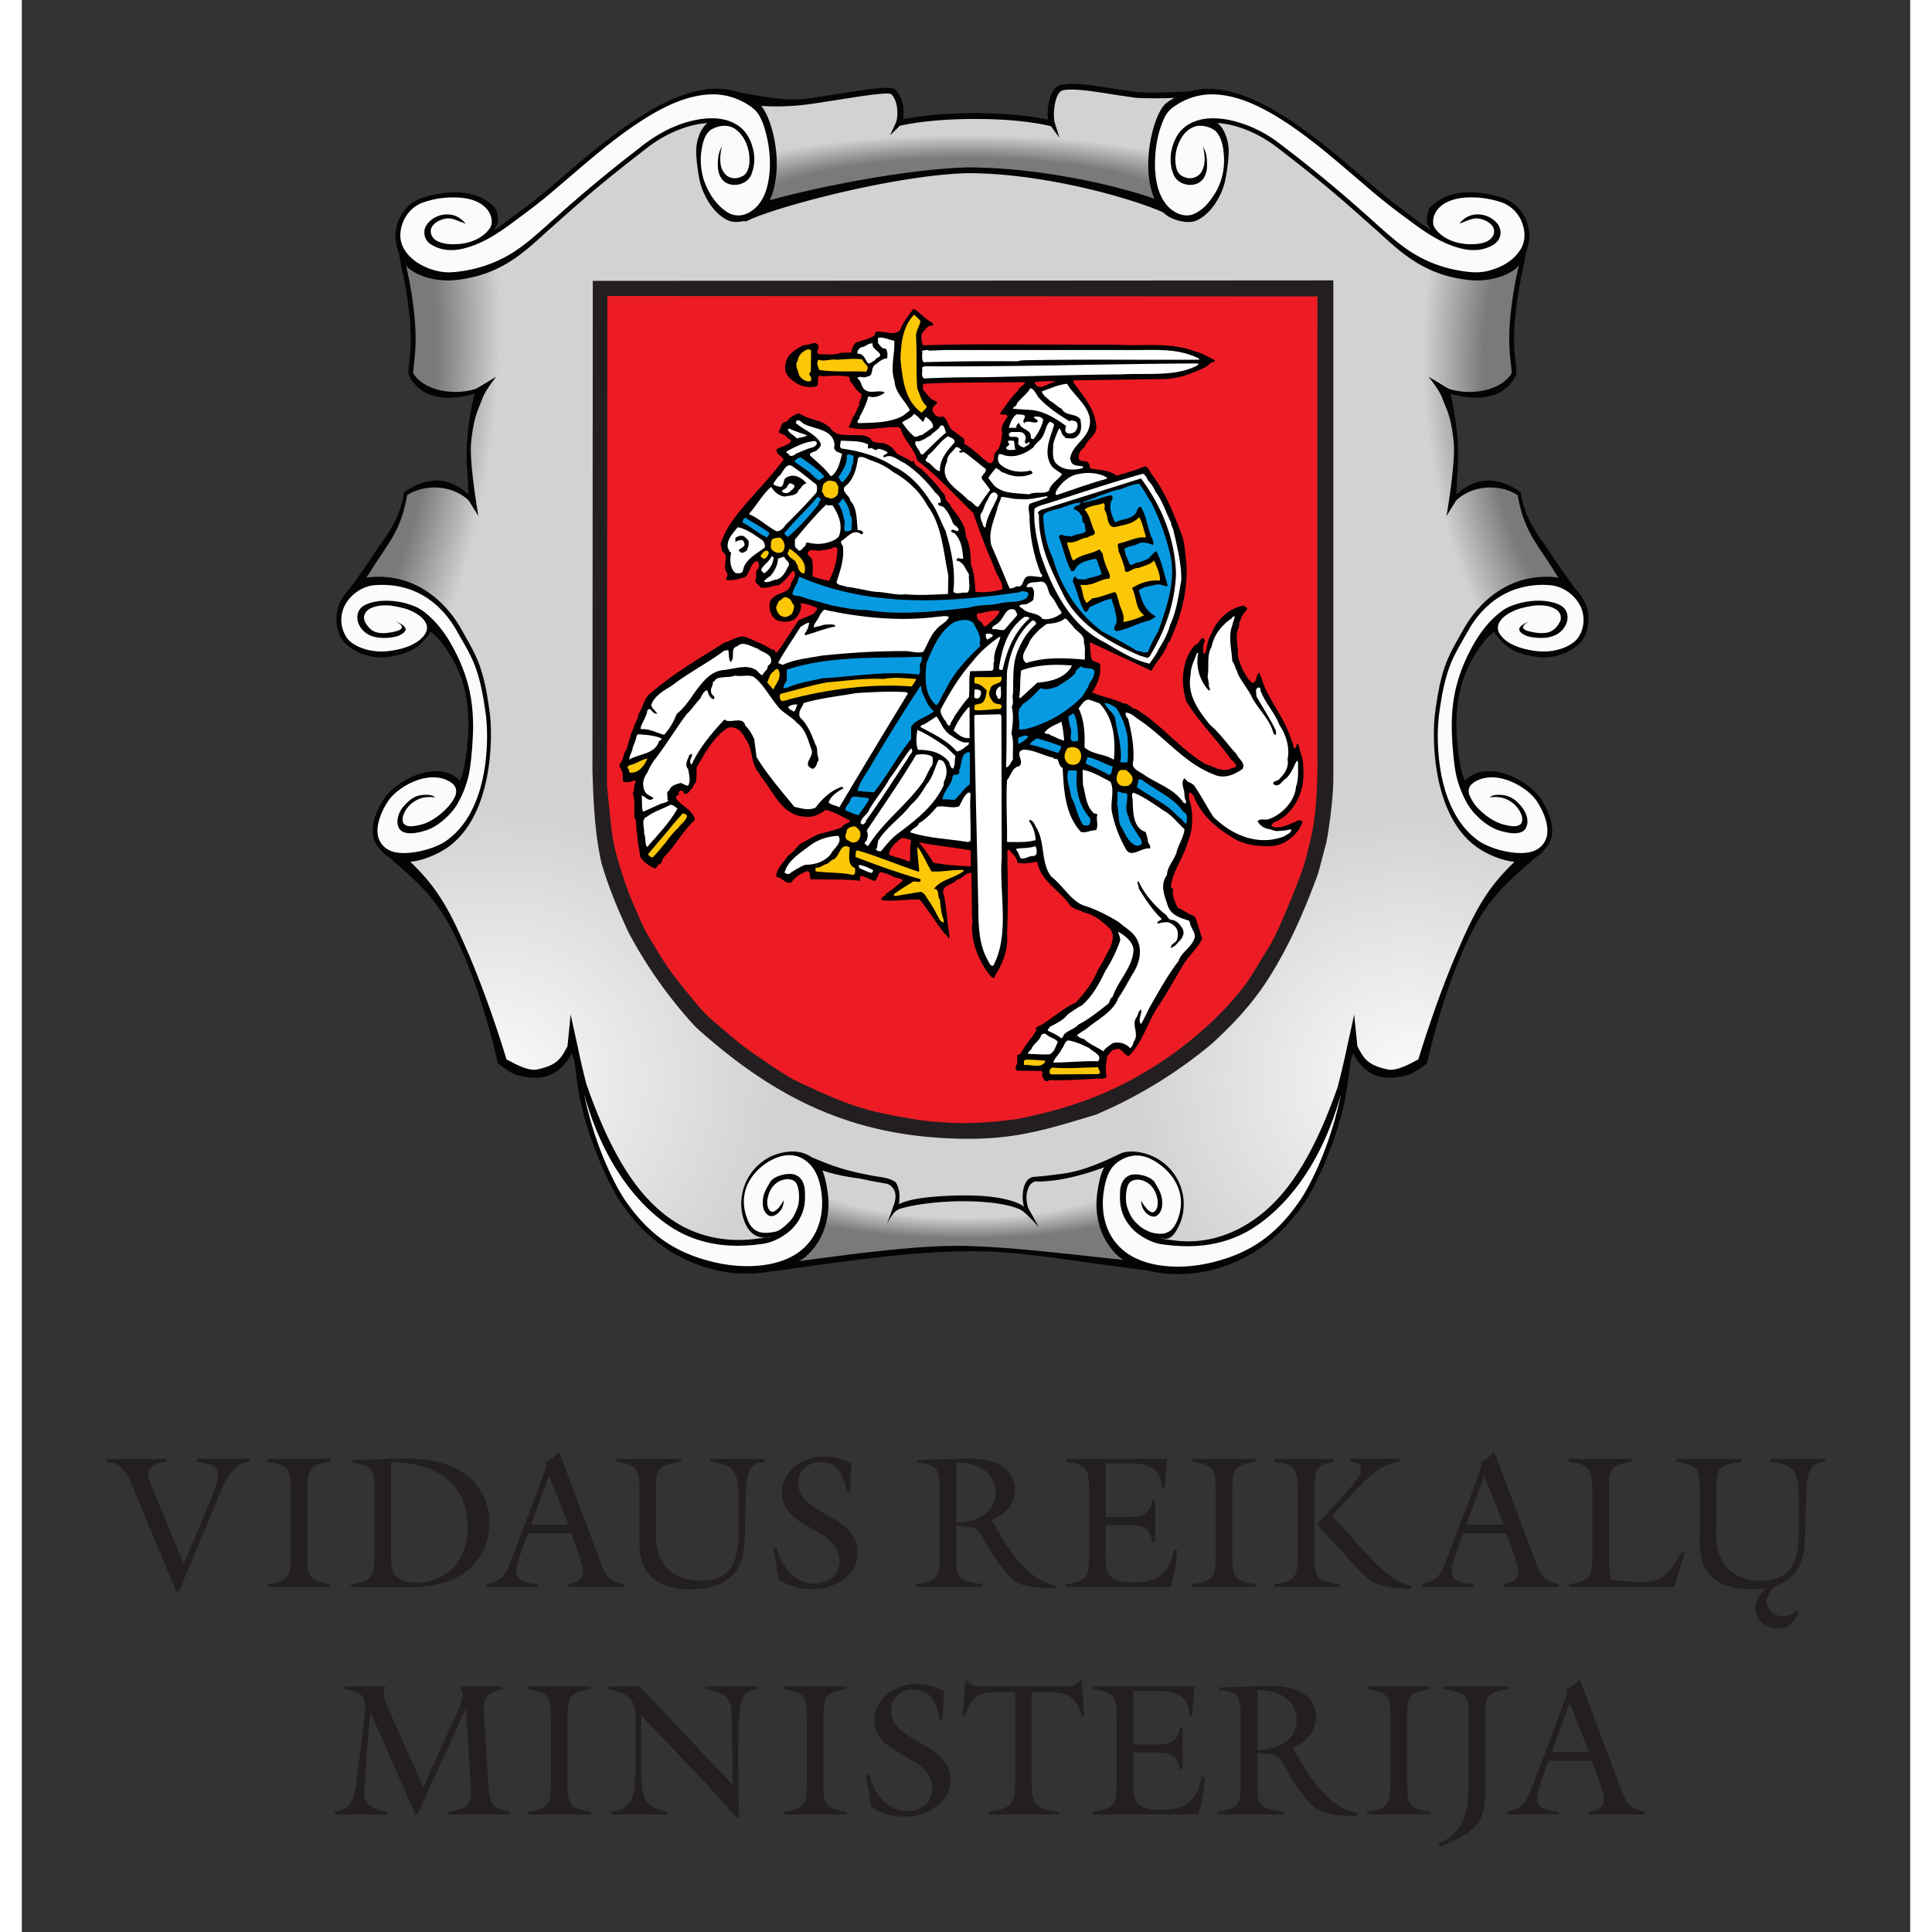 <?xml version="1.0" encoding="UTF-8"?>
<svg xmlns="http://www.w3.org/2000/svg" xmlns:xlink="http://www.w3.org/1999/xlink" width="500" height="500" viewBox="0 0 110.884 113.444">
  <rect x="0" y="0" width="110.884" height="113.444" fill="#333333" stroke="none"/>
  <defs>
    <linearGradient id="c">
      <stop offset="0" stop-color="#fbfbfb"/>
      <stop offset="1" stop-color="#d3d2d2"/>
    </linearGradient>
    <linearGradient id="b">
      <stop offset="0" stop-color="#d3d2d2"/>
      <stop offset="0.683" stop-color="#d3d2d2"/>
      <stop offset="1" stop-color="#7b7979"/>
    </linearGradient>
    <linearGradient id="a">
      <stop offset="0" stop-color="#7b7979"/>
      <stop offset="0.698" stop-color="#7b7979"/>
      <stop offset="1" stop-color="#d3d2d2"/>
    </linearGradient>
    <radialGradient id="i" cx="55.425" cy="21.483" r="12.628" fx="55.425" fy="21.483" gradientTransform="matrix(1.438 0 0 .357 -24.267 4.759)" gradientUnits="userSpaceOnUse" xlink:href="#a"/>
    <radialGradient id="h" cx="55.417" cy="63.699" r="10.145" fx="55.417" fy="63.699" gradientTransform="matrix(1.353 0 0 .379 -19.575 44.736)" gradientUnits="userSpaceOnUse" xlink:href="#b"/>
    <radialGradient id="f" cx="2.833" cy="25.175" r="17.66" fx="2.833" fy="25.175" gradientTransform="matrix(.672 .091 -.192 1.417 18.693 -11.638)" gradientUnits="userSpaceOnUse" xlink:href="#a"/>
    <radialGradient id="g" cx="96.809" cy="24.53" r="17.847" fx="96.809" fy="24.53" gradientTransform="matrix(.636 -.078 .144 1.174 28.815 2.812)" gradientUnits="userSpaceOnUse" xlink:href="#a"/>
    <radialGradient id="d" cx="81.499" cy="63.68" r="16.276" fx="81.499" fy="63.68" gradientTransform="matrix(1 0 0 .953 0 2.71)" gradientUnits="userSpaceOnUse" xlink:href="#c"/>
    <radialGradient id="e" cx="27.706" cy="63.747" r="16.642" fx="27.706" fy="63.747" gradientTransform="matrix(1 0 0 .959 0 2.306)" gradientUnits="userSpaceOnUse" xlink:href="#c"/>
  </defs>
  <path fill="#040404" d="M61.969 4.928c-.613-.034-1.059.021-1.266.222-.319.311-.469 1.012-.469 1.58 0 .115.022.2.036.3-2.31-.505-6.047-.518-8.518-.03.017-.113.027-.235.027-.363 0-.488-.14-1.046-.484-1.36-.255-.233-1.136-.119-3.402.243l-1.536.238c-1.08.159-2.032.103-4.35-.367-3.114-.976-6.99 2.2-10.081 4.847-.923.79-1.795 1.539-2.56 2.088l-.409.301c-.317.239-.835.642-1.236.904.129-.21.246-.404.246-.594 0-.197-.07-.628-.205-.767-1.242-1.257-3.132-.897-4.147-.582-1.656.512-1.674 2.15-1.674 2.219 0 .331.075.743.225 1.127.037.315.092.592.166.927.116.527.262 1.184.404 2.389.188 1.58.074 2.564.004 3.15-.045.375-.052.556.016.688.81 1.56 2.66 1.366 3.826 1.031-.407 1.741-.492 2.993-.45 4.166 0 0 .1 1.342.087 1.742-1.307-1.194-2.607-.912-3.723-.162l-.049.033-.008.055c-.285 1.759-1.142 2.587-1.818 3.65-.385.605-.862 1.247-1.314 1.9a3.342 3.342 0 0 0-.598.82c-.35.68-.322 1.655.145 2.296.336.46 1.42 1.15 2.726.942 1.492-.24 1.79-.672 2.354-1.319 0-.001.036-.133.035-.154.105.028.444.33.724.703 1.291 1.724 1.534 3.246 1.534 4.926 0 .55-.167 2.68-.543 3.154-.027-.124-.067-.162-.24-.271-1.409-.896-3.406.3-4.073 1.158-.264.341-.911 1.426-.742 2.338.076.413.389.79.709 1.091.06.057.132.087.197.131 2.15 1.841 3.131 2.766 4.408 5.735 1.274 2.96 1.999 6.337 2.008 6.373 0 0 .694.58 1.115.691.651.172 2.276.606 3.223-1.271l.162.445c.059.506.126 1.071.242 1.775.418 2.55 1.758 5.488 2.463 6.524 1.44 2.125 3.323 3.479 5.715 4.017a7.99 7.99 0 0 0 3.053.057l.543-.068c4.114-.562 7.467-1.08 11.06-1.123 3.07-.036 5.629.512 10.54 1.12 1.122.29 2.451.288 3.533.044 2.393-.539 4.276-1.894 5.718-4.018.703-1.037 2.044-3.976 2.461-6.525.122-.738.196-1.343.254-1.86.048-.132.093-.254.14-.388.948 1.877 2.575 1.443 3.225 1.271.422-.112 1.114-.691 1.114-.691.01-.036.735-3.413 2.01-6.373 1.274-2.964 2.26-3.894 4.402-5.729.068-.045.141-.078.203-.137.321-.3.633-.678.709-1.091.17-.912-.48-1.997-.744-2.338-.664-.86-2.661-2.055-4.07-1.16-.174.109-.215.15-.24.273-.377-.472-.544-2.604-.544-3.154 0-1.68.245-3.203 1.535-4.926.28-.375.617-.674.725-.703-.001.023.031.154.031.154.564.647.862 1.081 2.356 1.319 1.305.209 2.391-.48 2.724-.942.468-.64.494-1.619.147-2.299a3.347 3.347 0 0 0-.602-.82c-.45-.652-.927-1.293-1.312-1.896-.676-1.064-1.533-1.892-1.817-3.65l-.007-.056-.05-.033c-1.117-.75-2.417-1.032-3.722.162-.015-.4.084-1.742.084-1.742.045-1.173-.04-2.425-.445-4.166 1.165.335 3.014.529 3.822-1.031.07-.132.062-.313.018-.688-.07-.586-.186-1.57.004-3.15.142-1.205.29-1.862.404-2.389.073-.335.127-.612.164-.927.15-.384.226-.797.226-1.127 0-.07-.02-1.707-1.675-2.22-1.015-.312-2.902-.676-4.143.581-.136.139-.207.574-.207.77 0 .189.115.382.244.591-.4-.262-.919-.663-1.236-.902l-.406-.303c-.764-.55-1.637-1.296-2.56-2.086-3.047-2.609-6.857-5.726-9.948-4.88-.919.055-1.995.112-3.145.044l-1.213-.175c-.873-.146-1.653-.266-2.265-.3z"/>
  <path fill="#fbfbfb" d="M43.027 6.434c.385.374.537.91.676 1.413.261 1.048.324 2.17.036 3.219-.177.62-.563 1.223-1.178 1.48a1.21 1.21 0 0 1-1.222-.146c-.615-.43-1.03-1.1-1.28-1.797a3.931 3.931 0 0 1-.028-2.32c.096-.319.288-.64.617-.757.419-.196.957-.204 1.322.11.55.447.787 1.19.755 1.882-.02.33-.125.739-.477.855-.296.146-.686.124-.921-.125-.349-.346-.347-.885-.28-1.339.005-.097.114-.49.017-.227a1.584 1.584 0 0 0-.18.681c-.046.452-.012.992.369 1.3.52.403 1.417.153 1.612-.488a2.42 2.42 0 0 0 .056-1.485c-.136-.54-.435-1.062-.923-1.356-.71-.452-1.604-.45-2.405-.294-1.247.247-2.39.878-3.366 1.68a81.643 81.643 0 0 0-4.903 4.075c-.972.855-1.913 1.784-3.082 2.37a7.799 7.799 0 0 1-2.982.82c-.71.044-1.42-.18-2.017-.554-.523-.34-.985-.877-1.014-1.527-.034-.85.496-1.717 1.309-2.005a5.319 5.319 0 0 1 2.398-.272c.574.074 1.188.308 1.5.828.147.262.227.609.083.888-.382.615-1.115.912-1.811.981-.44.035-.91.033-1.313-.17-.297-.13-.484-.514-.322-.815.153-.28.474-.43.775-.494.377-.093.725.12 1.072.234.065.02.234.105.089-.007-.213-.238-.494-.419-.814-.465-.578-.093-1.224.191-1.492.72-.163.363-.02.831.33 1.026.596.388 1.366.406 2.032.206.97-.257 1.826-.812 2.63-1.395.858-.635 1.72-1.267 2.527-1.967 1.846-1.556 3.636-3.208 5.719-4.45 1.075-.632 2.262-1.162 3.527-1.206a3.82 3.82 0 0 1 2.56.893zM70.004 5.543c1.249.04 2.419.564 3.483 1.182 2.02 1.195 3.762 2.782 5.545 4.292a34.25 34.25 0 0 0 2.27 1.798c.927.696 1.89 1.398 3.019 1.724.476.142.986.202 1.474.083.33-.086.678-.224.89-.504.222-.308.176-.753-.077-1.028-.429-.495-1.213-.663-1.786-.323-.133.07-.387.294-.39.353.298-.095.581-.25.893-.293.354-.018.724.118.97.375.176.18.207.47.067.682-.161.277-.5.378-.798.427-.787.097-1.652-.04-2.272-.565-.193-.184-.42-.392-.42-.68-.022-.482.298-.917.708-1.14.566-.316 1.24-.36 1.875-.327a5.558 5.558 0 0 1 1.524.316c.552.229.988.71 1.155 1.283.163.485.14 1.05-.153 1.482-.43.676-1.193 1.066-1.956 1.242-.503.113-1.024.067-1.527-.02a7.587 7.587 0 0 1-3.437-1.467c-.844-.635-1.602-1.372-2.398-2.064a79.996 79.996 0 0 0-4.925-4.031 7.405 7.405 0 0 0-2.789-1.286c-.701-.139-1.46-.18-2.133.098-.446.182-.838.51-1.047.949-.36.685-.435 1.54-.093 2.247.239.424.804.605 1.26.46.405-.119.632-.544.651-.946a3.549 3.549 0 0 0-.045-.828c-.05-.166-.133-.32-.194-.483.119.515.2 1.11-.104 1.58a.79.79 0 0 1-.942.277c-.284-.07-.474-.322-.52-.603-.129-.592.012-1.23.331-1.741.246-.405.692-.726 1.184-.675.283.026.568.124.793.298.388.4.464.987.5 1.518.04.789-.154 1.594-.596 2.253-.315.493-.735.971-1.308 1.156-.549.138-1.117-.164-1.462-.58-.523-.636-.667-1.489-.685-2.29-.01-.972.147-1.963.562-2.849.135-.282.354-.516.621-.677a3.778 3.778 0 0 1 2.282-.675z"/>
  <path fill="url(#d)" d="M82.984 41.875c-.173 1.31-.23 6.026 2.52 7.914.45.309 1.31.735 2.146.815-1.572 1.508-2.274 2.75-3.392 5.35-1.19 2.768-2.119 5.802-2.256 6.255-.22.095-1.085.65-1.719.605-1.301-.257-1.489-.69-1.86-1.38l-.187-1.86-.418 1.9a46.91 46.91 0 0 1-.568 2.403c-1.496 4.235-3.077 6.48-4.914 7.75-2.08 1.44-3.937 1.313-4.723 1.2-.526-.075-.538-.052-.754-.153.363.132.726.147 1.147-.836.503-1.177.18-2.888-1.291-3.781-.485-.295-1.371-.582-2.102-.366l-.418.192c-1.21.587-2.202.916-3.056 1.03-1.248.16-.871.12-1.694.189-.82.07-.723 1.581-.574 1.765-.44-.337-1.588-.71-3.773-.672v-28.32z"/>
  <path fill="url(#e)" d="M55.098 70.195c-1.874.035-3.068.222-3.596.518.064-.49.058-.903-.191-1.299 0 0-.22-.162-.56-.238-.438-.098-.58-.078-1.626-.307-1.208-.266-2.028-.617-2.736-.914a2.093 2.093 0 0 0-.305-.172c-.763-.356-1.794-.08-2.326.244-1.472.892-1.794 2.605-1.291 3.784.421.984 1.221.92 1.584.789-.215.102-.102.036-.89.136-.786.103-2.948.302-5.026-1.136-1.872-1.293-3.474-3.591-4.994-7.979a48.65 48.65 0 0 1-.496-2.146l-.418-1.9-.186 1.859c-.372.69-.558 1.123-1.86 1.38-.631.046-1.497-.51-1.718-.605-.137-.453-1.064-3.487-2.256-6.256-1.118-2.6-1.821-3.841-3.393-5.35.836-.08 1.698-.507 2.147-.816 2.748-1.887 2.69-6.603 2.518-7.912l1-1h27.619v28.32z"/>
  <path fill="url(#f)" d="M27.479 41.875c-.367-2.78-.77-3.32-1.696-4.973-.645-1.146-2.344-3.253-5.29-3.017a1.59 1.59 0 0 0-.268.047c.218-.316.405-.65.67-1.043.842-1.252 1.425-2.03 1.73-3.813 1.085-.701 2.71-.578 3.621.32l.563.9s-.55-3.132-.424-4.34c.166-1.605.448-1.955.672-2.583.169-.47.8-1.252.8-1.252l-1.162.695c-1.021.374-2.924.28-3.697-.869-.04-.166.01-.365.025-.517.035-.358.1-.857.1-1.543 0-.466-.028-1.016-.105-1.666a22.61 22.61 0 0 0-.407-2.414c-.017-.08-.027-.147-.043-.221.045.048.078.109.127.15.695.583 1.83.8 2.698.715 2.793-.268 4.171-1.72 5.523-2.928l.531-.47c1.582-1.406 2.627-2.335 5.315-4.405 1.094-.84 2.39-1.353 3.49-1.421-.418.333-.654 1.06-.654 1.65 0 .56.15 1.488.209 1.738.21.918.843 1.972 1.7 2.34.245.105.573.094.895.025l.131.02c1.488-.79 8.704-2.724 13.012-2.832v31.707z"/>
  <path fill="url(#g)" d="M55.545 10.168c4.541 0 9.705 1.509 11.465 2.297.128.121.27.227.433.308.451.226 1.105.358 1.514.182.857-.368 1.49-1.422 1.701-2.34.058-.25.21-1.178.21-1.738 0-.592-.238-1.322-.659-1.654 1.101.067 2.399.585 3.494 1.427 2.688 2.068 3.733 2.997 5.317 4.403l.529.47c1.353 1.207 2.73 2.66 5.521 2.928.868.084 2.006-.13 2.7-.715.05-.042.084-.103.128-.152-.015.075-.025.142-.043.223-.117.532-.264 1.198-.41 2.414-.077.65-.103 1.2-.103 1.666 0 .686.06 1.185.101 1.543.019.16.037.322.037.424 0 .046-.004.079-.013.093-.774 1.15-2.677 1.243-3.7.87l-1.16-.696s.632.783.801 1.252c.224.628.505.978.672 2.582.125 1.21-.422 4.342-.422 4.342l.559-.9c.91-.9 2.537-1.022 3.62-.32.306 1.782.89 2.56 1.731 3.812.265.393.452.727.67 1.043a1.569 1.569 0 0 0-.265-.047c-2.948-.236-4.647 1.87-5.291 3.017-.927 1.654-1.33 2.192-1.698 4.973l-1 1h-27.44V11.168z"/>
  <path fill="#fbfbfb" d="M25.53 37.023c.86 1.534 1.337 2.079 1.718 4.957.168 1.274.256 5.621-2.371 7.422-.7.482-2.575.996-3.408.461a1.203 1.203 0 0 1-.56-.81 1.489 1.489 0 0 1-.024-.278c0-.758.5-1.582.719-1.865.59-.76 2.336-1.769 3.574-.982.218.137.321.311.328.523.007.237-.129.46-.25.635-.441.633-1.208 1.181-1.799 1.332-.59.15-.866.13-1.031-.059-.09-.1-.075-.371-.016-.515.16-.4.456-.749.967-.951.383-.148.895-.071.885-.073 0 0-.107-.174-.617-.15-.51.024-.797.21-1.18.625-.41.445-.496.998-.322 1.32.268.496 1.127.297 1.636.127.692-.232 1.418-.924 1.744-1.447.188-.3.511-.923.698-1.695.188-.774.279-2.355.279-2.92 0-1.722-.332-3.218-1.375-5.006-.505-.87-1.348-1.79-2.055-2.07a4.364 4.364 0 0 0-1.691-.329c-.693 0-1.249.192-1.465.422-.272.292-.234.666-.15.893.089.244.326.61.832.773.557.18 1.192.063 1.44 0 1.26-.493-.267-.923-.227-.94 0 0 1.311.517-.28.73-.758.1-1.072-.131-1.336-.563-.329-.54.169-1.133 1.438-1.033.09.013.347.047.732.14.582.14.979.451 1.016.477.272.216.414.464.414.69-.001.463-.651 1.183-2.287 1.368-1.187.134-2.112-.36-2.399-.752a1.866 1.866 0 0 1-.146-1.92c.333-.651 1.046-1.142 1.734-1.197 2.784-.222 4.222 1.574 4.834 2.66zM91.504 35.56c.33.643.25 1.494-.243 2.033-.403.38-.952.566-1.492.637-.606.073-1.223-.027-1.803-.206-.453-.153-.918-.385-1.182-.802a.638.638 0 0 1-.032-.664c.198-.365.584-.57.95-.73.37-.15.767-.219 1.16-.274.43-.025.904-.002 1.266.26.21.147.307.438.196.674-.148.314-.416.6-.772.66-.369.066-.748 0-1.107-.094-.135-.037-.374-.138-.267-.315.117-.155.305-.236.478-.313-.24.111-.521.19-.689.41-.102.135.017.3.141.368.193.133.42.197.652.223.51.069 1.076.047 1.507-.266.365-.264.605-.759.446-1.203-.102-.303-.406-.464-.693-.551-.631-.191-1.312-.162-1.95-.02-.427.106-.856.25-1.206.524-.611.464-1.105 1.069-1.502 1.722-.632 1.064-1.106 2.235-1.286 3.464-.143.928-.13 1.873-.054 2.806.065.767.127 1.547.395 2.275.216.592.489 1.181.935 1.637.43.45.95.847 1.566.998.365.093.766.183 1.13.045.265-.099.379-.4.359-.664-.02-.426-.275-.798-.58-1.077a1.423 1.423 0 0 0-.914-.439c-.23-.015-.49-.027-.687.115-.054.06.158-.01.207.01a1.6 1.6 0 0 1 .94.231c.334.201.6.526.709.902.034.171.043.398-.131.497-.239.142-.53.07-.786.02-.607-.123-1.139-.484-1.576-.91a2.353 2.353 0 0 1-.534-.75c-.133-.215-.135-.519.043-.71.244-.246.59-.37.926-.42.735-.092 1.466.183 2.076.576.395.256.751.584.98 1 .282.486.514 1.033.498 1.605a1.21 1.21 0 0 1-.526.98c-.388.271-.89.285-1.346.252a5.223 5.223 0 0 1-1.934-.559c-.733-.43-1.293-1.109-1.686-1.854-.617-1.185-.863-2.527-.928-3.85a10.805 10.805 0 0 1 .122-2.283c.162-1.089.39-2.188.906-3.17.269-.516.568-1.016.856-1.521.583-.966 1.453-1.784 2.52-2.185a4.978 4.978 0 0 1 2.37-.27 2.29 2.29 0 0 1 1.572 1.177zM37.943 71.93c2.172 1.5 4.467 1.25 5.547 1.111.635-.081 1.318-.47 1.75-.895.832-.876.746-1.739.746-2.093 0-.428-.127-.894-.578-1.073-.36-.14-1.17.029-1.441.387-.3.506-.505.82-.45 1.43.023.263.212.597.481.613.22.013.72-.256.75-.941 0 0-.364.668-.66.685-.236.015-.407-.427-.27-.892.219-.958 1.172-1.221 1.578-.881.258.217.314 1.073.15 1.525-.263.734-.505.847-.724 1.07-.178.14-.355.324-.703.372-.36.049-1.106.205-1.473-.657-.81-1.905.546-3.205 1.518-3.646.72-.327 1.288-.24 1.69-.008.637.37.951 1.017 1.083 1.877.191 1.232-.07 2.708-1.324 3.617-1.256.904-3.231.978-4.88.602-2.345-.536-3.929-1.626-5.346-3.715-.472-.699-1.719-2.982-2.37-6.18 1.115 4.019 3.09 6.422 4.926 7.692zM77.453 64.268c-.65 3.196-1.896 5.48-2.369 6.177-1.417 2.088-3 3.181-5.346 3.717-1.648.376-3.623.3-4.879-.605-1.253-.908-1.516-2.382-1.326-3.614.134-.86.356-1.451.992-1.822.404-.232.987-.422 1.707-.094.972.442 2.403 1.787 1.592 3.694-.365.858-1.001.766-1.47.654-.176-.041-.528-.232-.706-.37-.217-.224-.462-.338-.724-1.071-.163-.452-.105-1.307.154-1.524.405-.34 1.356-.08 1.576.88.136.463-.035.906-.271.892-.295-.016-.66-.684-.66-.684.029.684.53.953.752.94.269-.017.455-.35.48-.614.055-.612-.151-.922-.451-1.428-.27-.358-1.082-.53-1.442-.388-.45.18-.576.644-.576 1.072 0 .355-.088 1.218.744 2.094.432.425 1.118.816 1.752.894 1.08.139 3.375.39 5.547-1.111 1.836-1.27 3.81-3.673 4.924-7.69z"/>
  <path fill="url(#h)" d="M63.158 69.977c-.201 1.309.127 2.789 1.229 3.789.088.08.196.146.299.216-3.962-.431-6.842-.765-9.237-.822-2.558-.065-6.055.382-9.79.889.152-.095.299-.196.425-.31 1.103-1 1.43-2.478 1.228-3.788-.069-.45-.145-.863-.302-1.222 1.182.391 2.096.44 2.355.505.314.08 1.461.28 1.461.28s.717.24.395 1.191c-.131.383-.448 1.25-.448 1.25s.3-.74.674-.926c.374-.184 1.992-.496 3.797-.496 2.2 0 3.258.387 3.477.543.174.124.448.37.996.975l-.63-1.135c0-.004-.093-.275-.093-.605 0-.167.025-.335.096-.522.132-.35.35-.391.431-.426.213.038 1.674.06 4.04-.824-.229.411-.32.907-.403 1.438z"/>
  <path fill="url(#i)" d="M64.17 5.563l1.256.181c.79.046 1.547.033 2.246.004-.16.093-.319.187-.473.307-.628.488-1.226 2.657-1.015 4.373.06.483.168.888.316 1.242-2.196-.782-6.757-1.842-10.96-1.842-3.425.086-8.787 1.13-11.618 1.93.179-.393.302-.861.367-1.399.195-1.576-.3-3.46-.87-4.138 1.255.08 2.277-.022 2.995-.127l1.541-.237c1.276-.204 2.865-.458 3.092-.332.392.36.437 1.226.293 1.64l-.354.78.57-.562c2.453-.543 6.6-.53 8.874.027l.498.686-.276-.895c-.125-.444-.02-1.486.317-1.814.078-.076.25-.114.48-.125.691-.035 1.91.167 2.72.3z"/>
  <g>
    <path fill="#231f20" d="M76.618 16.464l-43.09.028-.02 28.846.004.089c.062 1.719.128 3.493.529 5.264.435 1.47.944 2.673 1.575 4.037a26.418 26.418 0 0 0 3.949 5.575c4.823 4.359 9.287 6.305 14.952 6.543 3.477.148 5.348-.422 8.456-1.367l.097-.028a27.2 27.2 0 0 0 6.782-4.143c1.442-1.304 2.505-2.525 3.357-3.857 1.11-1.765 2.01-3.681 2.924-6.208.013-.04.27-1.03.27-1.03l.189-.705c.206-1.045.42-2.753.42-3.84V16.464h-.394"/>
    <path fill="#231f20" d="M54.534 66.452c-5.96-.248-10.35-2.507-14.677-6.415a25.837 25.837 0 0 1-3.883-5.473c-.64-1.383-1.132-2.56-1.549-3.96-.4-1.758-.457-3.51-.523-5.266l.022-28.45 42.694-.03v28.81c0 1.025-.2 2.7-.409 3.742-.15.567-.3 1.124-.445 1.699-.79 2.176-1.65 4.159-2.887 6.13-.952 1.486-2.08 2.682-3.277 3.765-2.083 1.718-4.202 3.018-6.643 4.069-3.153.957-4.977 1.525-8.423 1.379"/>
    <path fill="#ed1c24" d="M34.385 17.382l-.022 28.719c.062.728.144 1.47.22 2.193.08.753.2 1.46.4 2.132.258.88.52 1.713.878 2.544.262.59.51 1.21.822 1.808.144.25.72 1.208 1.11 1.815.42.634.898 1.218 1.372 1.8.415.512.827 1.024 1.322 1.46.833.7 1.644 1.454 2.553 2.058.863.578 1.839 1.288 2.639 1.659 1.113.51 2.23 1.043 3.409 1.417 1.195.383 2.45.596 3.696.788.493.08.955.095 1.452.132 1.333.102 2.81-.012 4.144-.19 2.581-.503 4.85-1.223 7.11-2.502a22.967 22.967 0 0 0 2.4-1.546c.715-.552 1.538-1.232 2.182-1.862a18.054 18.054 0 0 0 1.724-1.925c.461-.62.827-1.303 1.241-1.961.432-.68.698-1.26 1.023-2.014.43-1 .836-1.994 1.2-3.016.053-.194.112-.39.164-.577.148-.608.305-1.204.408-1.8.192-1.177.228-2.348.247-3.58-.004-1.872-.004-25.724 0-25.724v-1.805l-41.694-.023"/>
    <path d="M62.747 37.722l-.033.037c.033.31.017.662.108.95.11.185.35.15.493.278.075.623-.144 1.191-.474 1.67.586.254 1.248.365 1.834.642.311-.018.438.292.731.33 1.49.881 2.607 2.365 4.112 3.245.457.112.897.477 1.43.276.111-.055.238-.055.349-.147.018-.22-.222-.296-.314-.44-.841-1.174-1.872-2.184-2.602-3.376-.351-1.117-.276-2.458.53-3.337.275 0 .348-.681.571-.22a.944.944 0 0 0-.075.75c.146.02.091-.165.146-.22.054-.349.129-.695.313-.97.276-.788 1.063-1.505 1.888-1.633.055.092.2.074.2.201-.124.204-.367.387-.383.66-.146.13-.036.368-.164.533-.166.496.035 1.026 0 1.54.072.312.18.623.33.92.166.238.257.546.549.692.276-.089.165-.476.367-.602.165.33.238.677.402 1.006.496 1.01 1.214 1.946 1.526 3.046.109.112.036.276.144.386.184-.018.057-.349.238-.24.074.46.312.844.278 1.34.109 1.155-.258 2.148-1.067 2.88-.219.13-.401.311-.66.367-.019.073-.163.11-.125.221.51.218.97-.112 1.429-.257.073-.073.219-.13.33-.036.073 0 .054.108.02.145-.295.698-1.029 1.284-1.78 1.32-.826.036-1.726-.073-2.405-.569-.97-.584-1.797-1.353-2.181-2.401-.09-.055-.13-.203-.24-.147-.073.183 0 .459.073.66.148.697.128 1.541-.164 2.201-.237.898-.842 1.632-.99 2.567-.036.15.11.15.13.256-.077.368.108.733.272 1.065.332.111.606.386.975.478.219.402.273.881.457 1.321-.276.605-.861 1.045-1.192 1.67-.441.734-.862 1.502-1.338 2.218-.68.972-.938 2.183-1.78 3.007-.311-.018-.423-.587-.826-.366-.221-.018-.276.255-.441.348-.055.386-.147.824-.036 1.246-.165.186-.493.057-.715.11-.862.055-1.798.111-2.64.076-.074.054-.185.091-.278.035-.074-.147-.238-.293-.108-.475l-.095-.094-1.41-.015c-.254-.15.055-.35-.015-.57l.016-.35c.185 0 .241-.2.33-.31.24-.423.57-.734.79-1.157-.092-.202.162-.22.273-.294.699-.42 1.32-1.008 2.036-1.319.57-.607 1.028-1.23 1.323-1.964.272-.384.457-.841.694-1.245.147-.387.276-.808-.036-1.158-.44-.402-.897-.806-1.485-.916-.276-.165-.607-.184-.825-.42-.59-.88-1.763-1.449-1.928-2.57-.382.054-.767.166-1.172.054 0-.31-.311-.51-.476-.75-.056 0-.092.018-.112.052.02 1.56.056 3.38-.018 4.9.074.75-.164 1.466-.494 2.092a1.78 1.78 0 0 0-.258.493c-.256-.07-.293-.276-.46-.439-.474-.736-.805-1.506-.841-2.402-.037-.239.073-.478 0-.679l-.037-2.661c-.348-.035-.531.348-.863.404-.237.33-.99.294-.752.917.167.77.185 1.599.332 2.383-.057.038.017.13-.075.166.018-.166-.165-.237-.257-.349-.513-.659-.881-1.301-1.43-1.961-.717-.019-1.543.128-2.22.038-.093-.24.22-.166.238-.369.365-.24.679-.496.992-.768-.11-.184-.313-.13-.46-.205-.275-.127-.55-.256-.863-.31-.145.164-.145.402-.33.53-.255-.09-.514-.238-.788-.31-.091.055-.075.202-.036.295a15.67 15.67 0 0 0-1.651-.075l-1.285-.018c-.056-.166.02-.403-.183-.476-.367.126-.716.33-.935.658-.332.166-.569-.329-.9-.312.02-.513.404-.806.679-1.229.257-.183.496-.457.697-.695l1.046-.568c.477-.148.99-.22 1.449-.44.092-.22.387-.186.476-.368-.457-.24-.916-.513-1.43-.642-.331.238-.733.46-1.193.402-1.376-.036-1.888-1.484-2.657-2.402-.02-.183-.221-.275-.26-.44-.292-.55-.219-1.267-.623-1.743a1.362 1.362 0 0 0-.257-.404c-.219-.22-.55-.35-.843-.184-.808.57-1.246 1.412-1.744 2.257-.053.222.038.495-.053.715.09.221-.183.275-.164.479-.203.11-.24.458-.55.364.035-.09-.04-.126-.111-.164-.094-.036-.166.038-.183.11-.02.036.017.075.035.111-.128.017-.22.128-.182.237.311.46.972.643 1.1 1.247-.716.661-1.138 1.505-1.816 2.183-.093.112-.109.33-.238.422-.203 0-.147.368-.406.2-.292-.145-.658-.4-.769-.677-.017-.365-.147-.752-.147-1.137-.074-.312-.056-.679-.11-1.027l-.072-.09c-.018-.55.054-.954-.091-1.45.11-.165.073-.387.11-.568.035 0 .053-.036.071-.057.018-.054-.054-.092-.09-.108-.22.09-.423.13-.643.072-.11-.182.035-.476-.11-.64 0-.166-.183-.222-.094-.424.239-.222.167-.586.387-.823.128-.461.24-.919.46-1.377-.018-.166.148-.222.126-.386.112-.054.074-.202.112-.31.276-.403.33-.974.732-1.248 1.304-1.139 2.843-2.034 4.311-2.954.404-.109.79-.422 1.21-.349.551.221 1.1.439 1.615.77.146-.109.111.183.276.13.459-.587.844-1.264 1.266-1.872.31-.147.64-.239.933-.421.04-.128.167-.148.13-.312a3.463 3.463 0 0 0-.954-.275c.11.33-.072.659-.312.916-.257.221-.77.221-1.083.092-.366-.239-.476-.643-.404-1.047.239-.677 1.158-.4 1.25-1.152.09-.185.309-.386.181-.642-.016-.038-.053-.056-.108-.038-.221.275-.496.643-.808.824-.348 0-.66.222-1.063.131-.092-.165-.385-.295-.294-.46.073-.167 0-.385.056-.568.182-.055.126-.257.126-.404-.036-.053-.072-.147-.145-.11-.385.2-.35.66-.643.934-.385.112-.716.223-1.136.165.018-.109.147-.274.054-.44-.312-.365.202-.952-.276-1.245l-.09-.44c.183-.497.403-.953.732-1.395.844-1.173 2.055-2.292 2.974-3.558-.13-.202-.459-.33-.422-.588.256-.164.587-.2.824-.419.092-.167-.128-.185-.218-.276-.095-.239-.46-.167-.479-.367.165-.166.11-.586.46-.55.164-.259.44-.406.732-.514.57.44 1.393.33 1.91.955.366.476 1.098.275 1.593.347.24-.038.496.053.698.182.128.366.624.183.899.331.275.092.495.31.643.552.292.164.585.275.861.476.073.037.09-.056.148-.056 0 .348.367.365.568.623.513.477.844.898 1.264 1.432-.035.313.296.421.35.66.386.513.863 1.046.863 1.741.256.479.294 1.083.294 1.632.201.515.238 1.03.273 1.616.535.056 1.101 0 1.577-.148.039-.457-.346-.807-.457-1.247a41.084 41.084 0 0 1-1.247-3.229c-1.082-1.043-2.09-2.18-3.286-3.08-.146-.676-.787-1.172-.97-1.852l-.11-.11c-1.046-.038-1.982.274-2.971 0 .165-.203.181-.477.33-.68.146-.182.163-.42.311-.587-.053-.274.202-.456.11-.714-.312-.145-.42-.476-.643-.714-.037-.094 0-.258-.128-.276-.459-.074-.936-.055-1.395-.02-.126.038-.256-.11-.346.038-.056.164.037.403-.094.551-.402.11-.953.017-1.282-.239-.348-.238-.679-.552-.551-1.045.037-.568.605-.899 1.064-1.137.312.056.697-.314.863.037.054.183-.202.401.054.513.403-.038.862.074 1.247-.092l.641-.02a.97.97 0 0 1 .258-.586c.385-.127.788-.2 1.1-.422.037-.073.018-.182.11-.22.35-.017.696.094 1.066.094.109-.076.274-.076.329-.222.183-.42.495-.842.787-1.212.332.164.552.496.882.68.055.111.311.091.258.311-.312-.073-.478.277-.662.477-.036.204-.017.514.074.678 1.725-.054 3.432-.07 5.118-.054l6.31.02c1.54.091 3.081-.164 4.53.384.404.092.771.33 1.138.495.017.037.09.093 0 .13-.203 0-.367.237-.552.327-.75.35-1.523.662-2.42.68-1.742.02-3.412.054-5.266.074-.033.021-.033.056-.033.11.584.808 1.317 1.611 1.356 2.676-.039.495-.57.7-.699 1.156-.22.13-.385.386-.33.663.092.236.442.035.568.256.094.092.02.275.168.33.51.073 1.062.091 1.485.403.568-.165 1.116-.312 1.633-.533.239-.019.272.275.403.421.843 1.103 1.32 2.384 1.815 3.652.148.495.165 1.026.24 1.558.108 1.652-.331 3.246-.991 4.66-.165.092-.113.274-.221.384-.202.477-.607.846-.826 1.321"/>
    <path fill="#fff" d="M74.819 46.194c-.055.828-.827 1.653-1.616 1.91-.2.072-.495-.073-.64.126.164.277.42.424.713.461.148.035.276.108.443.108.253-.017.549-.035.804-.108.058.22-.238.292-.366.403-1.54.621-3.098-.056-4.182-1.12-.384-.587-.678-1.172-1.063-1.742-.092-.18-.295-.273-.476-.348-.04-.073-.112-.13-.165-.186-.203.186-.076.534-.02.756.02.2.02.438.112.586l-.02.147-.128-.056c-.586-.844-1.542-1.103-2.311-1.633-.259-.2-.79-.348-.643-.79.072-.804-.093-1.669-.293-2.476-.075-.108-.184-.238-.147-.385.292 0 .495.221.735.385 1.559 1.03 2.696 2.586 4.457 3.25.587.272 1.207 0 1.668-.332.183-.35-.22-.567-.35-.863-.514-.55-.97-1.228-1.56-1.724-.66-.825-1.375-1.759-1.135-2.952 0-.479.221-.844.368-1.267h.073a2.516 2.516 0 0 0 .623 2.203c.128-.04.036-.165 0-.24.019-.165-.036-.385-.072-.567.108-.608-.075-1.249.237-1.764.128-.694.607-1.3 1.21-1.685-.016-.112.11-.073.145-.112 0 .148-.107.33-.127.496-.276.681-.053 1.413-.017 2.148.092.128.165.273.201.437.074.094.094.223.148.351.219.421.53.807.75 1.21.369.807 1.1 1.358 1.32 2.238l.113.11c.072-.055.017-.202.036-.258-.348-.715-.77-1.356-1.156-2.035.036-.164-.128-.44.148-.516.144.04.072.222.144.298.276.677.81 1.226 1.064 1.905.385.587.625 1.283.479 2.036.09.441-.166.825-.46 1.12-.091.165-.402.11-.383.31.33.275.512-.183.768-.331.293-.29.424-.658.605-1.007.092-.036.056.072.092.11-.017.477.039.971-.126 1.393M69.112 21.122c-3.503.02-6.859-.037-10.413.037l-.242.056c-1.852-.017-3.649 0-5.502.052-.147-.145-.055-.456-.094-.677.147 0 .295-.09.423 0l.863-.036h11.132c1.394 0 2.644-.11 3.87.513l-.037.055M64.6 21.983c-2.768.019-5.352.11-8.067.167-1.12 0-2.387.017-3.56.072-.203-.164-.056-.403-.112-.643l.147-.072c5.56.039 10.638-.145 16.069-.165.035.073-.073.128-.148.165-1.3.626-2.916.386-4.328.476M67.923 56.43c-.606.789-1.085 1.65-1.561 2.478-.239.4-.401.824-.643 1.227-.217-.258.075-.567 0-.862-.182.11-.162.366-.313.534-.217.456.223.952-.127 1.373-.018.13-.074.292-.202.367-.238-.275-.64-.4-1.027-.295-.181.15-.403.259-.548.479-.368-.259-.808-.404-1.12-.716a.773.773 0 0 1-.423-.219c.148-.147.367-.259.552-.385.642-.551 1.56-.974 1.87-1.799.294-.419.569-.953.862-1.45.348-.529.568-1.28.276-1.923-.22-.515-.753-.772-1.138-1.119-.68-.405-1.358-.753-2.091-.973-.733-.33-1.173-1.158-1.835-1.67-.642-.806-.346-2.036-.896-2.896-.093-.186-.148-.366-.368-.442l-.054.056c.237.33.385.734.385 1.138-.532.146-1.081.108-1.632.108l-.039-.036c.018-1.156-.07-2.477 0-3.594.239-.276.296-.752.718-.824.346-.279-.35-.864.276-.972.62.034 1.134.345 1.72.476.056.125.185.036.258.109.072.164.11.404.294.496.072 1.336.145 2.75 1.08 3.76.314.055.57-.11.88-.11.166-.277-.016-.607.076-.9-.038-.11-.148-.054-.202-.09-.478-.441-.478-1.101-.642-1.67l-.02-.882c.57.093 1.102.424 1.632.697.278.552-.052 1.286.11 1.872.148.696.406 1.378.754 2 .312.715.934-.037 1.449.054.092-.147-.072-.276-.11-.403 0-.203-.093-.385-.129-.568-.79-.257-.734-1.23-.77-1.928-.02-.11-.092-.33.054-.384.644.257 1.23.696 1.816 1.083.475.273.754.678 1.176 1.064-.056.513-.37.916-.48 1.41-.162.443-.53.79-.55 1.286-.44.586-.127 1.246.076 1.87.2.458.677.64 1.118.77.22.036.127.273.236.385.092.257.314.496.148.77-.201.497-.734.734-.896 1.247"/>
    <path fill="#079ae1" d="M68.38 48.36c-.109-.019-.185-.13-.257-.24-.296-.2-.512-.493-.806-.715-.607-.44-1.248-.769-1.854-1.192a.962.962 0 0 0 .094-.385c0-.11.145-.056.218-.035.807.622 1.854 1.024 2.44 1.89.292.109.182.456.166.677"/>
    <path d="M67.48 55.66c-.035-.238.257-.258.347-.477a.897.897 0 0 0 0-.624.901.901 0 0 0-.51-.402c-.203-.02-.422.02-.588.07h-.056c0-.164.185-.145.258-.273-.516-.477-.972-1.173-1.34-1.779 0-.146-.09-.276-.072-.422h.054c.366.789.972 1.465 1.652 2 .052.092.128.218.238.257.311 0 .531.255.678.493.24.44-.164.735-.442 1.048-.088 0-.129.11-.218.11"/>
    <path fill="#fff" d="M67.426 36.696c-.128.494-.366.934-.642 1.373-.15.312-.35.608-.57.9-1.026-.24-1.815-.788-2.734-1.304-2.016-1.043-3.025-3.192-3.685-5.19-.2-.825-.404-1.743-.33-2.605.275-.218.66-.257.99-.382 1.797-.57 3.577-1.176 5.392-1.672.13.092.221.238.277.386a2 2 0 0 1 .439.66c.423.551.607 1.21.917 1.815 0 .148.074.277.13.404.218.972.476 1.944.476 2.97-.163.92-.275 1.837-.66 2.645"/>
    <path d="M66.234 38.527c-.147.203-.33 0-.515 0-1.816-.768-3.796-1.872-4.659-3.815-.713-1.394-1.356-2.824-1.338-4.473-.018-.075-.094-.13-.036-.184l.145-.112c1.964-.623 3.927-1.228 5.888-1.85 1.212 1.631 2.001 3.54 2.055 5.611-.074 1.762-.659 3.375-1.54 4.823"/>
    <path fill="#079ae1" d="M66.124 38.272c-.184.11-.423-.039-.643-.056a30.834 30.834 0 0 0-2.017-1.117c-1.467-1.082-2.44-2.644-2.915-4.292-.368-.771-.553-1.616-.57-2.534.129-.256.42-.24.642-.348.55-.073.99-.402 1.559-.402-.036.22-.422.108-.404.385.237.017.385.275.496.456 0 .15-.019.332.146.387 0 .166.02.313.072.44-.237.204-.586.146-.84.312-.186-.036-.406 0-.572-.108a.2.2 0 0 0-.182.108c.257.678.384 1.393.734 2.036.202.037.22-.166.328-.274.278-.312.718-.369 1.102-.458.092.089.112.201.15.312.07.198.144.385.198.586-.294.182-.66.182-.99.328-.22-.054-.46.076-.569-.2-.09.092-.183.276-.09.404.238.55.347 1.155.64 1.668.202.091.218-.181.333-.274.42-.164.824-.403 1.245-.476.147.42.275.841.313 1.3.018.257-.332.422-.02.606.698-.109 1.286-.494 1.963-.626.11-.09.276-.144.35-.255-.606-.275-.826-.917-.991-1.503.256-.256.66-.238.99-.348.22-.04.44.035.642.11l.053-.094c-.217-.66-.328-1.357-.657-1.978-.166.09-.314.273-.442.421-.218.108-.477.22-.733.257-.147.054-.385.255-.44-.037-.11-.259-.239-.532-.259-.79.276-.165.622-.165.883-.33.256-.073.55.017.805.11.075-.22-.128-.44-.182-.66-.183-.53-.239-1.1-.55-1.577-.22 0-.2.272-.312.403-.294.35-.808.295-1.19.513-.188-.385-.442-.953-.15-1.394 0-.091 0-.182-.092-.2-.42.074-.769.238-1.192.33l-.477.11v-.036c.312-.13.624-.204.92-.351.456-.144.88-.348 1.357-.421.328-.147.676-.275 1.043-.312.295.35.479.773.733 1.137.495 1.01.882 2.055 1.12 3.156.295 1.541-.257 3.005-.733 4.383-.239.369-.423.77-.605 1.193"/>
    <path fill="#fbc707" d="M66.837 34.09c-.568-.056-1.172.13-1.649.44.292.513.164 1.21.716 1.596-.385.201-.828.33-1.23.404.127-.46-.22-.846-.275-1.286-.09-.146-.055-.384-.22-.476-.442.11-.843.312-1.319.368l-.33.274c-.258-.274-.203-.715-.37-1.046.13-.054.33.02.476-.036.441-.054.79-.349 1.21-.349.095-.11.022-.257-.015-.368-.166-.345-.314-.732-.367-1.117-.128-.076-.128-.332-.312-.166-.459.22-.992.24-1.393.587-.128-.092-.15-.293-.203-.44-.057-.2-.183-.421-.164-.643.477.112.768-.254 1.208-.273.113-.148.499-.075.387-.368-.22-.403-.24-.935-.588-1.267.314-.254.772-.237 1.138-.384.11.13 0 .295.054.42.24.314.074.958.568.994.461-.112.954-.166 1.321-.46l.13-.13c.202.314.254.735.385 1.103v.092c-.515-.056-.99.219-1.486.33-.292.037-.072.31-.11.477.146.313.256.622.348.952l.037.236c.239.113.459-.236.772-.198.308-.129.677-.184.935-.44.144.35.346.732.346 1.174"/>
    <path fill="#079ae1" d="M65.48 49.663c-.549-.148-.714-.807-.99-1.23-.128-.42-.072-.86-.183-1.285.073-.238 0-.404.037-.66.164-.034.294.13.495.075l.073.09c.02.422-.165.882.056 1.247.091.387.258.663.478.974.11.237.641.733.034.789"/>
    <path fill="#fff" d="M64.05 58.538c-.167.093-.147.256-.239.387-.585.458-1.118.9-1.758 1.23-.258.291-.662.347-.883.62.019.094-.092.131-.127.204-.24-.22-.532-.33-.808-.46.038-.109.112-.238.22-.274.347-.183.734-.367.974-.698.274-.164.53-.384.824-.514.606-.53 1.01-1.264 1.358-1.996.366-.57.66-1.176.88-1.799.036-.204-.092-.348-.11-.533.385.238.88.57.898 1.101-.074 1.044-.917 1.779-1.229 2.732"/>
    <path fill="#fbc707" d="M64.968 46.14c-.203.035-.44.054-.588-.129-.163-.2-.09-.494.019-.698.092-.163.296-.071.422-.11.184.148.367.278.404.516.018.182-.112.331-.257.422"/>
    <path fill="#079ae1" d="M64.913 44.763h-.404c.129-.934-.202-1.74-.31-2.604-.15-.365-.48-.53-.625-.878.237 0 .476.144.696.29.424.68.717 1.434.68 2.332-.019.274.037.587-.037.86"/>
    <path fill="#fff" d="M64.124 44.616c-.533-.365-1.245-.292-1.725-.733.038-.807-.016-1.632-.347-2.292.184-.2.347-.57.661-.496l.567.205c.844.859.955 2.144.844 3.316"/>
    <path fill="#079ae1" d="M63.83 45.498c-.44-.256-.897-.459-1.357-.661 0-.13.073-.255.11-.386.533.112.973.404 1.487.57-.093.148-.038.496-.24.477"/>
    <path fill="#fff" d="M63.702 28.113c-.988.27-1.944.621-2.916.95-.13.02-.073-.145-.056-.217.259-.463.77-.939 1.323-1.01.53-.127 1.19-.074 1.666.2l-.017.077M63.189 62.318c-.9-.036-1.724.074-2.623.074.073-.275.387-.515.512-.827.148-.147.148-.419.37-.477.44.074.823.257 1.209.442.22.22.845.44.532.788"/>
    <path fill="#fbc707" d="M63.171 63.07l-2.716.018c-.144-.018-.108-.218-.073-.327l.148-.076c.823.076 1.741 0 2.659-.02.037.13.257.387-.018.405"/>
    <path fill="#079ae1" d="M62.617 40.36c-.144.147-.218.37-.364.551a7.08 7.08 0 0 1-3.354 1.91c-.094-.04-.258.089-.35-.04.092-.458-.182-1.026.15-1.32.053-.162.273-.216.364-.327.294-.223.496-.477.768-.735.293.148.66.019.937-.073.403-.239.808-.479 1.119-.825-.018-.203.22-.24.292-.386.24.239.973-.036.772.496-.02.294-.314.459-.334.75M62.473 48.469l-.147-.019c-.348-.512-.421-1.135-.716-1.668-.034-.495-.33-.988-.162-1.54.182.019.366-.039.51.036-.11 1.064.11 2.037.79 2.787-.016.222.02.442-.275.404"/>
    <path fill="#fff" d="M61.63 27.157c.166.237.458.164.679.237v.09c-.477.132-1.047.149-1.45-.163-.42-.275-.294-.861-.294-1.264.092-.313.203-.605.33-.88.111-.02.073.108.149.147-.02.165.164.29.254.4.242 0 .46.094.644-.088.33-.24.275-.68.219-1.011-.275-.385-.863-.165-1.1-.623-.259-.11-.44-.35-.679-.458-.162-.183-.477-.348-.477-.57.496-.165.936-.384 1.468-.44.513.862 1.743 1.595 1.228 2.77-.256.57-.97.954-1.044 1.634l.073.219M62.419 38.73c-1.212-.094-2.31-.165-3.448.203-.46-.406.09-.864.203-1.268.238-.401.62-.769 1.008-1.025.384-.039.77-.073 1.08-.33.149.057.294.313.442.44.22.367.734.475.659.99.11.31.036.681.056.99"/>
    <path fill="#fbc707" d="M61.758 44.91c-.218 0-.405-.073-.478-.294-.127-.2 0-.476.112-.678.2-.109.513-.092.677.076.257.274.148.88-.31.896"/>
    <path fill="#079ae1" d="M61.942 43.518c-.624.147-.184-.552-.386-.824-.036-.205-.092-.423-.109-.625.128-.036.203-.184.33-.166.237.459.22 1.063.257 1.576l-.092.039"/>
    <path fill="#fff" d="M61.832 25.358a.524.524 0 0 1-.44.076c-.184-.094-.112-.276-.074-.423-.606-.44-1.249-.844-1.998-.933l-1.102-.075c-.036-.147.222-.13.203-.295.237-.33.605-.57.805-.916.276.09.351.44.568.643.535.548 1.102.915 1.726 1.303.11-.112.256 0 .366 0 .183.165.111.456-.054.62M59.629 40.087l-.987.899h-.075c.075-.55.038-1.064.11-1.615.934-.348 2.036-.383 2.99-.29-.388.749-1.248.934-2.038 1.006M61.207 43.48c-.274-.037-.53-.218-.806-.31-.09-.13-.292-.021-.347-.165.293-.35.623-.424.99-.626.09.35.126.716.163 1.1"/>
    <path fill="#fff" d="M60.31 28.826c-.368.22-.77 0-1.174.202-.714-.092-1.504 0-2.054-.532l-.331-.424c.112-.2.293-.404.441-.587.202.039.275.257.495.277.496.255 1.119.292 1.633.054.055-.074-.02-.164-.093-.183-.623.147-1.283.056-1.779-.365-.165-.186-.145-.367-.09-.588.09-.036.238 0 .329.054.659.167 1.228-.09 1.704-.458.13-.258.404-.383.55-.642.167-.277.183-.642.406-.862.127 0 .219.073.273.184-.238.752-.678 1.67-.128 2.438.184.203.403.274.586.46-.236.331-.678.548-.767.972M61.043 36.017c-.313.237-.714.401-1.101.328-.313-.423-.843-.256-1.172-.604-.072-.039-.165-.092-.203-.165.075-.092.278-.092.404-.092.128-.074.294-.13.42-.255.039-.279.112-.517-.07-.756-.111 0-.24.021-.331-.019.09-.33.476-.234.732-.29.59-.112.46.586.733.86.258.276.348.625.588.898v.095"/>
    <path fill="#079ae1" d="M60.841 44.212c-.55-.182-1.083-.366-1.65-.494.057-.166.274-.275.438-.366.461.148.975.294 1.415.478a.962.962 0 0 1-.203.382"/>
    <path fill="#fff" d="M60.347 61.912c-.46.019-.844-.018-1.266-.034 0-.128.184-.202.22-.332.146-.294.493-.46.565-.787.076-.057.203-.11.296-.017.2.198.477.198.679.438-.146.256-.184.587-.494.732"/>
    <path fill="#ed1c24" d="M60.64 22.443c-.386.018-.9.604-1.174.018v-.018c.384-.054.807-.089 1.173-.054v.054"/>
    <path fill="#fff" d="M60.219 29.21c-.332.147-.679.238-1.028.367-.164.22 0 .55-.017.827a9.422 9.422 0 0 0 .62 3.172c0 .11.238.22.057.31-.223-.018-.53-.073-.75-.053-.403.092-.222.714-.68.588-.129.074-.257.146-.422.126-.347-.842-.696-1.668-1.065-2.511-.2-.735.13-1.45.332-2.11.037-.274.182-.495.254-.75.348.016.682.145 1.066.125.605.074 1.118-.11 1.633-.165v.073"/>
    <path fill="#fbc707" d="M58.862 62.538c-.037-.073-.017-.165-.017-.237l.07-.075c.423-.019.862.035 1.194.056-.167.512-.899.201-1.247.256"/>
    <path fill="#fff" d="M59.412 25.78c-.075.02-.148-.02-.164-.09.053-.496-.59-.441-.68-.845-.094 0-.147.11-.167.185v.09h-.439c.074-.293.202-.605.44-.787.184 0 .35 0 .496.072.036.166-.184.293-.036.44.238-.22.53.058.787-.072.036-.184-.257-.166-.201-.312.181 0 .418-.02.53.184-.092.42-.293.789-.566 1.136M59.391 50.267c-.272-.019-.476.202-.732.13-.11-.166-.126-.369-.292-.516l.074-.054c.365-.039.75-.018 1.08-.147.074.164.165.568-.13.587M59.559 36.64a3.93 3.93 0 0 0-1.027 1.466c-.385.827-.295 1.724-.33 2.624-.074.218.073.55-.074.77.128.494.055 1.08-.019 1.576.166.477.055 1.028.092 1.506-.112.164-.184.366-.349.476l-.055-.037c.055-1.908 0-3.705.055-5.61.201-1.14.57-2.167 1.485-2.977.111-.016.222.096.222.206"/>
    <path fill="#fff" d="M58.844 26.275c-.147-.036-.276-.09-.333-.217-.036-.132.11-.332-.07-.387-.149-.073-.46.074-.478-.128-.038-.11.11-.148.165-.185.255.056.659-.11.787.221.13.166-.163.422.093.479.055-.057.112-.112.184-.092-.019.164-.221.219-.348.31M57.596 39.318c-.056.036-.221.036-.221-.095.184-1.136.494-2.309 1.505-3.005.11 0 .24-.019.293.09-.898.791-1.34 1.891-1.577 3.01"/>
    <path fill="#079ae1" d="M58.862 35.19c-.441.22-.955.11-1.43.237-.606.148-1.211.057-1.835.257-1.964.222-4.074.46-6 .13-.68.017-1.412-.147-2.091-.276-.625-.184-1.265-.33-1.872-.548-.147 0-.292 0-.384-.112.036-.236.164-.423.256-.622.11-.112.037-.296.165-.388 3.356 1.47 7.136 1.6 10.916 1.156.678-.053 1.303-.164 1.963-.237.148-.128.404-.055.55.02 0 .164-.073.347-.238.383M58.55 43.682c-.075-.112-.055-.276-.018-.385.183-.018.383-.202.568-.035a1.75 1.75 0 0 1-.55.42"/>
    <path fill="#ed1c24" d="M58.51 22.922c-.457.438-.73.894-1.08 1.372.129.11.403-.035.46.166-.185.294-.46.607-.315.974-.072.4-.072.84-.42 1.136-.128.202 0 .66-.348.624-.494-.312-.954-.863-1.467-1.136v-.278l-.772-.586c-.201-.24-.201-.623-.515-.751-.145.09-.254.017-.385-.039-.163-.182-.312-.402-.072-.588.037-.07.219-.126.128-.236-.348-.093-.532-.384-.77-.658-.074-.095-.037-.222-.037-.352l.055-.035c1.908-.11 3.999-.056 5.927-.092-.038.24-.35.24-.388.479"/>
    <path fill="#fff" d="M57.687 36.987c-.239.056-.44-.092-.698-.034-.056-.204.22-.24.331-.368.367-.258.443-1.01 1.01-.771.015.128.202.239.071.365-.237.256-.476.554-.714.808M58.346 26.404c-.163 0-.478.092-.548-.092 0-.128.33-.181.11-.33-.018-.202.22-.071.33-.107.073.125.037.365.108.53M57.044 56.706c-.201.035-.237-.203-.328-.33-.496-.863-.55-1.983-.55-3.009-.075-3.906-.185-7.484-.24-11.317l.055-.073 1.486-.036.053.128.02 8.253c-.165 2.11.496 4.513-.496 6.384"/>
    <path fill="#fbc707" d="M56.862 40.508c-.165.24.019.514.166.698.128.219.697.02.438.423-.494 0-.952.108-1.468.073-.145-.073 0-.202-.054-.312l.404-.09c.24-.15.276-.478.313-.754-.165-.164-.387-.422-.663-.404-.11-.072-.054-.237-.054-.33l.054-.055c.498 0 1.03.019 1.522-.017.112.548-.622.274-.658.768"/>
    <path fill="#fff" d="M57.448 41.022c-.201.092-.128-.165-.238-.217-.036-.223.037-.387.22-.498l.054.019c0 .239.055.496-.036.696M57.1 38.823c-.128.184.092.532-.202.566l-1.21.022c-.092.476-.02 1.025-.074 1.52-.31.33-.586.75-.844 1.118-.054.183-.24.33-.256.53-.182.114-.201-.238-.35-.327-.091-.184-.255-.368-.202-.605.515-.972 1.103-1.946 1.836-2.77.442-.586.99-1.05 1.578-1.468h.09c-.13.459-.422.863-.366 1.414"/>
    <path fill="#ed1c24" d="M56.587 36.786c-.148.019-.148-.185-.256-.256-.185-.128-.314-.294-.222-.513.441 0 .845-.259 1.322-.13-.185.367-.533.622-.844.9"/>
    <path fill="#fff" d="M56.587 30.972c-.054.018-.166-.09-.148-.165-.073-.205-.218-.443-.108-.66.164-.223.183-.496.33-.716.128-.184.201-.552.477-.513.199.092.183.218.108.384-.237.55-.585 1.044-.659 1.67M56.697 37.555c-.092-.056-.092-.2-.092-.33.147-.035.328-.035.423.093-.075.112-.222.165-.33.237M56.165 29.76c-.202.018-.332-.33-.586-.386-.59-.677-1.799-1.155-1.248-2.272-.019-.385.329-.55.494-.827.148-.07.276.074.35.166-.02.056-.147-.018-.13.093.092.11.203-.037.314.035.421.294.861.678 1.246.973.056.275-.44.404-.146.677.129.184.276.348.404.552-.258.33-.478.659-.698.99M56.202 40.986c-.092.036-.292.054-.276-.11l.017-.385a.5.5 0 0 1 .33.056c.111.145.022.33-.071.439"/>
    <path fill="#079ae1" d="M56.274 37.94c-.787.754-1.595 1.597-2.036 2.587-.219.278-.276.607-.496.863h-.073c-.679-.607-.642-1.597-.55-2.439.367-.9.752-1.852 1.596-2.404.33-.13.844-.256 1.156.02.182.386.495.768.368 1.227.056.035.035.09.035.147"/>
    <path fill="#fff" d="M55.56 49.442c-1.139-.182-2.332-.222-3.396-.568.09-.258.42-.258.516-.532.402-.239.75-.606 1.062-.972.423-.092.863.126 1.286-.018.181-.277.254-.589.532-.808.072-.017.165 0 .146.092-.054.882.036 1.832 0 2.75l-.146.056"/>
    <path fill="#ed1c24" d="M55.725 50.874c-.715-.038-1.487-.076-2.203-.222a9.375 9.375 0 0 0-.843-1.192c1.026.202 2.036.294 3.046.476v.938"/>
    <path fill="#079ae1" d="M55.67 46.05c-.367.238-.586.66-.9.915l-.717-.036c.075-.385.351-.697.532-1.045.075-.13 0-.459.295-.386.073 0 .13-.073.185-.128l-.037-.129c.22-.348.037-.972.568-1.081l.073.052v1.838"/>
    <path fill="#fff" d="M55.504 34.807c-.275-.056-.605.126-.807-.056.147-1.196-.112-2.475-.458-3.58-.295-.568-.48-1.187-.863-1.704-.532-.843-1.248-1.651-2.203-2.091-.914-.604-1.978-.897-3.062-1.044-.128-.11-.02-.332-.02-.457.552.036 1.104-.02 1.597.217.019.092-.055.24.056.256.219-.164.348.24.53 0 .202.037.423.092.57.221-.019.11-.384.147-.201.295.42-.276.806.183 1.192.33.697.458 1.302 1.063 1.798 1.725.182.128.386.382.31.604-.052.017-.128-.018-.144.054.016.166.237.11.348.22.238.259.42.607.532.934.092.166.386.224.31.44-.145.076-.274-.163-.421-.016 0 .165.203.092.257.22.35.366.404.917.458 1.413-.127.09-.367-.148-.403.127.424.073.533.514.735.806-.036.368.092.662-.02.99l-.091.096M55.652 43.335c-.403.054-.698-.222-.936-.442.2-.494.493-.916.862-1.356h.074v1.798"/>
    <path fill="#fff" d="M54.898 44.122c-.585-.678-1.393-1.026-2.128-1.43 0-.128.165-.128.257-.182.238-.15.44-.277.679-.442.276.348.385.789.772 1.065.31.18.659.532 1.1.457.092.036 0 .11 0 .146-.22.129-.404.368-.68.386"/>
    <path fill="#fbc707" d="M55.283 51.166c-.55.404-1.32.477-1.724 1.028.368 0 .165.44.35.624.035.4.072.805.22 1.192v.166c-.238-.04-.276-.332-.405-.48-.183-.42-.496-.824-.716-1.193l-.2-.144-1.507.255c-.036 0-.164-.072-.072-.128.33-.239.715-.478 1.046-.678.146-.165.55.147.496-.182-1.304-.37-2.57-.827-3.815-1.304.017-.147-.039-.386.127-.386 1.21.348 2.366.863 3.577 1.248l.036-.036c-.036-.477-.112-.937-.112-1.394h.04c.312.441.513.954.788 1.412.679.057 1.21-.127 1.91-.075l-.04.075"/>
    <path fill="#fff" d="M54.679 45.133c-.148-.037-.184-.24-.221-.37-.422-.568-1.12-.748-1.835-.734-.145-.33-.09-.86-.039-1.172.59.256 1.139.623 1.672.99.202.182.386.365.57.552-.075.237 0 .529-.147.734M54.77 25.982c-.439.477-.88.99-.861 1.687-.331-.054-.459-.439-.79-.567-.146-.13.108-.221.074-.35.44-.329.716-.84 1.192-1.137.146.075.422.146.385.367M53.705 36.952c-.366.383-.513.876-.769 1.32-.33.09-.607 0-.936-.039-1.707-.017-3.376.092-4.99.258-.753.145-1.614.202-2.329.55l-.276-.108c.384-.734.88-1.396 1.322-2.128.164-.073.312-.238.513-.238-.037.182-.09.437-.256.602.017.04-.04.13.036.13.588-.164 1.136-.403 1.741-.512.018-.055-.053-.09-.092-.112-.237-.02-.568-.02-.769.074l-.403.091c.016-.256.255-.439.33-.66.073-.163.182-.257.274-.384 2.056.459 4.476.713 6.642.421.201 0 .476-.092.697 0-.128.35-.513.438-.735.735M54.385 34.877c-.844.039-1.67.094-2.495.02-.607.074-1.175-.146-1.763-.146-.585-.074-1.153-.24-1.705-.296-.183-.091-.477-.054-.585-.255.2-.661.458-1.303.384-2.073 0-.128-.166-.202-.11-.348.386-.24.716-.771 1.191-.404.093.02.11-.111.075-.146-.075-.092-.183-.11-.295-.092-.072-.622-.017-1.302-.44-1.741-.017-.313-.51-.46-.33-.808.533-.403.698-1.045.79-1.687.2-.202.55.072.807.146.44.148.881.365 1.246.662.826.459 1.56 1.118 2.019 1.978.863 1.154.936 2.698 1.23 4.109l-.02 1.081"/>
    <path fill="#fff" d="M54.128 46.122c-.551 1.174-1.544 1.963-2.568 2.734-.44.312-.79.716-1.1 1.118-.112.038-.222-.02-.312-.074.11-.163.09-.31.128-.514.494-.844 1.338-1.337 1.944-2.146.404-.33.66-.768.918-1.19.348-.386.458-.954.696-1.434.092-.016.203.038.294.114.238.347.22.804.018 1.171l-.018.221M52.936 26.661c-.092.055-.202-.017-.202-.128-.11-.201-.33-.402-.256-.622.366.056.604-.222.898-.351.165-.22.438-.293.57-.568.256-.09.238.256.328.404-.46.384-.898.825-1.338 1.265"/>
    <path fill="#079ae1" d="M52.22 42.675v.714c-.771.954-1.394 2.145-2.183 3.137-.33-.039-.66-.039-.974-.093.168-.604.57-1.063.863-1.596.9-1.523 1.872-3.082 2.844-4.566.09.09.037.31.13.442.182.365.293.786.658 1.042-.384.368-1.063.46-1.339.92"/>
    <path fill="#fff" d="M52.86 25.544c-.18-.022-.346.217-.512.036-.292-.24-.44-.479-.66-.77.22-.185.549-.24.697-.516.22.131.35.312.532.48.092-.094.073-.204.165-.294.219.145.44.348.423.604l-.644.46M52.917 45.919c-1.01 1.413-2.31 2.296-3.21 3.744-.091.036-.13-.091-.203-.112-.055-.146.112-.127.112-.236a.729.729 0 0 0 0-.551c.99-1.487 1.98-2.9 2.897-4.44.276-.055.643-.055.9.075.128.069.073.365.055.512-.22.293-.348.678-.551 1.008"/>
    <path fill="#fbc707" d="M52.843 24.24c-1.009-.716-1.118-1.961-1.248-3.117.02-.954.13-1.944.791-2.642.128.094.275.238.384.367-.055.348-.313.605-.256.992.055.99-.019 1.997.07 2.987.169.35.223.754.554 1.029-.019.165-.221.257-.295.384"/>
    <path fill="#079ae1" d="M52.734 39.007c-.019.2.073.494-.073.604-1.963-.24-3.744.113-5.65.218-.698.148-1.449.275-2.128.571h-.146c-.038-.165.11-.313.184-.443v-.638c2.55-.828 5.19-.659 7.922-.754.038.183-.036.312-.109.442"/>
    <path fill="#fbc707" d="M52.255 40.308c-2.4-.184-4.95.164-7.244.77-.11.056-.239.056-.367.09-.165-.072-.145-.274-.11-.42.898-.222 1.798-.512 2.734-.678 1.099-.093 2.164-.257 3.338-.204.642-.126 1.284-.036 1.908 0-.036.166-.186.312-.26.442"/>
    <path fill="#fff" d="M52.055 44.49c-.807 1.208-1.596 2.475-2.477 3.687 0 .13-.111.182-.183.238-.037 0-.128-.056-.145-.093.034-.332.42-.495.51-.788.368-.643.883-1.21 1.194-1.815.458-.586.772-1.176 1.265-1.78.203.22-.11.366-.164.551"/>
    <path fill="#ed1c24" d="M52.164 50.562c-.147.053-.275-.074-.421-.112-.276-.075-.551-.166-.827-.255.039-.421.405-.735.753-.992.183.017.367.057.551.13-.092.382-.039.825-.056 1.229"/>
    <path fill="#fff" d="M51.725 24.425c-.77.402-1.742.402-2.622.42-.112-.164.129-.22.092-.366.201-.366.402-.77.512-1.21.348.126.696-.018.972-.22-.331-.184-.824.09-1.156-.147-.256-.167-.2-.53-.459-.68.073-.201.385.019.55-.11.403 0 .24-.46.44-.66.24-.147.442-.402.753-.402.037-.203.037-.46-.092-.587-.202.054-.312-.186-.44-.312v-.312c.349-.074.624.128.954.164.055.791-.258 1.595.02 2.368.035.715.603 1.116.898 1.723l-.422.33M39.124 45.15c.054.313.164.695 0 .99-.165-.018-.294-.129-.442-.165-.255.075-.586.147-.66.439-.22.073-.074.348-.111.496 0 .055.057.075.037.13-.13.091-.292.109-.44.166-.348.145-.677.312-1.025.456-.112-.275-.037-.64-.093-.953.238.053.44.422.697.165-.02-.09-.164-.09-.237-.165-.295-.13-.35-.404-.367-.698.017-.257.108-.44.255-.66.093-.218.202-.422.349-.644.697-.897 1.265-1.85 1.963-2.788.292-.254.477-.584.77-.878.128-.202.184-.442.423-.515.09.223.127.46.385.533.144-.184-.146-.22-.146-.402-.075-.239.126-.386.09-.606.146-.054.146-.185.276-.221.33-.107.732-.037 1.046-.164.329.09.75-.075 1.08.073.552.42.936 1.155 1.377 1.686.293.421.844.644 1.172 1.028.497.368.627.954.825 1.504.259.494-.622.898.095 1.193.164-.073.236-.221.275-.42.109-.039.056-.223.034-.297-.09-.22 0-.53-.145-.698-.22-.565-.44-1.189-.919-1.612-.126-.368.128-.552.223-.842 1.008-.295 2.09-.406 3.116-.588.99-.055 1.89-.111 2.88-.055l.13.075a692.991 692.991 0 0 0-4.035 6.692c-.204-.127-.458-.108-.624-.292.11-.368.533-.642.842-.808.039-.056-.036-.072-.054-.111-.643.203-1.174.716-1.56 1.228-.384.187-.862.04-1.247-.052-.733-.899-1.596-1.89-2.219-2.919-.037-.382-.09-.658-.13-1.044-.146-.312-.274-.55-.531-.805-.11-.533-.77-.165-1.136-.296 0-.016-.037-.035-.056-.055-.128.055-.184.202-.276.26-.623.695-1.265 1.483-1.67 2.363-.07.019-.07-.073-.091-.09-.035-.202.11-.315.11-.497-.182-.053-.201.203-.274.312-.054.184-.127.387.038.551"/>
    <path fill="#fff" d="M50.092 21.16c-.147.017-.33.348-.476.073-.112-.204-.239-.496-.534-.46-.073-.165.094-.309.203-.384.257 0 .421-.276.677-.22-.108.403.882.604.204.88l-.074.111M49.91 51.257c-.277-.053-.498-.181-.734-.292-.019-.056-.039-.112-.019-.185.275.038.587.185.826.31 0 .059-.02.114-.074.167"/>
    <path fill="#079ae1" d="M49.137 47.866c-.273-.056-.513-.184-.77-.278-.055-.273.276-.382.294-.66.148-.292.515-.072.75-.11l.35.074c-.128.348-.438.66-.624.974"/>
    <path fill="#fbc707" d="M49.577 21.82c-.953-.037-1.87.037-2.75-.093-.074-.182-.202-.46-.037-.605.366.13.715-.072 1.064 0 .494-.02.972-.092 1.503-.02.075.296.497.368.22.717M48.917 49.46c-.182.055-.33-.075-.476-.167-.182-.182 0-.348 0-.546.074-.148.238-.184.367-.222.201-.018.295.148.403.274.112.277-.054.625-.294.661M48.77 51.367c-.696-.145-1.447-.11-2.163-.201v-.223c.274.056.42-.18.679-.216.147-.074.237-.257.421-.278.33-.238.367-.988.898-.695.02.387-.183 1.025.332 1.228-.02.148.054.404-.167.385"/>
    <path fill="#079ae1" d="M48.809 27.212c-.055.073-.094.237-.11.385-.13.275-.276.495-.497.715-.147-.019-.147-.2-.257-.276.24-.404.552-.788.496-1.301.146-.13.258.037.404.017l-.036.46M48.715 31.12c-.11.053-.256.109-.384.07-.11-.201.055-.494-.054-.713-.056-.33-.167-.66-.332-.899l.276-.313c.22.296.384.607.421.973.167.22.073.587.073.882"/>
    <path fill="#fff" d="M47.56 27.946h-.073c-.332-.46-.825-.843-1.21-1.21-.036-.185.256-.185.385-.277.11-.128.348-.255.219-.477-.31-.53-.99-.75-1.43-1.138 0-.072.035-.164.111-.164.201 0 .255.183.423.24.622.294 1.704.294 1.741 1.246-.093.13.036.33.2.385l.24.093c-.13.46-.184.952-.605 1.302M47.762 31.684c-.55.277-1.063.315-1.65.168-.11.036-.055.167-.127.219-.15.09-.296.444-.462.148-.201-.092-.109-.387-.126-.535.548-.676 1.21-1.445 1.833-2.053.128.093.257 0 .385.056.351.513.624 1.194.351 1.834l-.204.163M46.002 50.78c-.348.128-.68.35-.973.551-.072-.036-.203 0-.24-.11.222-.733.92-1.137 1.524-1.597.477-.348 1.028-.513 1.632-.549.276.423-.292.733-.456 1.1-.368.423-.882.604-1.487.604"/>
    <path fill="#fbc707" d="M47.818 29.136c-.13.148-.348.165-.513.073-.222 0-.204-.237-.33-.348.072-.221 0-.439.255-.568.128-.108.33-.073.477-.017.147.017.147.181.238.274-.019.203.037.46-.127.586"/>
    <path fill="#ed1c24" d="M47.397 34.109c-.35-.076-.662-.148-.974-.276.02-.312.056-.699-.036-1.027-.074-.11-.33-.221-.202-.404.182-.22.478-.017.716-.073.274-.073.569-.037.806-.203.072 0 .167.018.182.112 0 .659-.2 1.3-.492 1.87"/>
    <path fill="#079ae1" d="M46.844 28.203c-.218-.076-.384-.276-.53-.423-.312-.257-.66-.442-.955-.697.11-.11.257-.256.421-.201.46.33.955.66 1.322 1.064.018.146-.202.146-.258.257M46.827 29.414l-.037.18a12.705 12.705 0 0 1-1.797 1.928.608.608 0 0 1-.203-.167c-.017-.144.167-.217.221-.31.532-.66 1.192-1.21 1.707-1.869.072 0 .145.07.183.126v.112h-.074"/>
    <path fill="#fff" d="M46.423 26.275c-.33.074-.642.239-.972.368-.093.09-.256.183-.385.09-.017-.127-.24-.107-.145-.236.53-.276 1.044-.551 1.65-.603.256.125.02.327-.148.381M46.663 28.918c-.571.66-1.211 1.303-1.816 1.907-.111.182-.328.404-.551.365-.533-.292-1.01-.75-1.577-.99v-.053c.438-.477.786-1.137 1.284-1.56.164.274.438.531.786.57.296-.074.718-.022.827-.386.164-.109.22-.348.46-.388-.203-.256-.552-.51-.937-.437-.127.036-.275.072-.35.2-.07.148-.053.367-.217.441a.924.924 0 0 1-.441-.146c.036-.147.201-.328.293-.459.276-.145.44-.972.919-.532.474.312.86.663 1.301.99.073.127.056.331.019.478"/>
    <path fill="#fbc707" d="M46.332 21.82c-.092.037-.11.163-.054.238.07.055.11.2.054.313-.276.09-.533-.113-.678-.313-.038-.275-.312-.588-.092-.88.036-.313.274-.55.57-.661.09 0 .2 0 .216.092l-.016 1.21"/>
    <path fill="#fff" d="M45.506 25.744c-.184-.221-.44-.273-.532-.53.055-.02.055-.057.128-.037.312.163.678.256 1.01.383-.167.13-.403.11-.606.184"/>
    <path fill="#fbc707" d="M45.945 33.668c-.22 0-.274-.147-.366-.312.038-.147-.128-.238-.128-.368-.184-.182-.44-.275-.494-.512.109-.058.036-.22.164-.238.422.292 1.045.787.824 1.43"/>
    <path fill="#fff" d="M45.322 41.794c-.109-.13-.31-.112-.31-.295a.776.776 0 0 1 .53-.128c-.073.128-.073.31-.22.423M45.012 28.936c-.128.036-.294.017-.387-.075.056-.146.296-.146.33-.33.057-.054.111-.219.24-.128.422.128-.038.402-.183.533"/>
    <path fill="#fbc707" d="M45.195 36.07c-.13.075-.293.202-.459.147-.237-.037-.368-.238-.42-.441-.076-.164.09-.292.107-.457.185-.074.33-.368.57-.204.202.074.202.296.349.424a.886.886 0 0 1-.147.53"/>
    <path fill="#fff" d="M44.295 34.034c-.256.017-.477.24-.714.11.073-.128.237-.236.384-.33.24-.292.424-.623.441-1.026.147.018.257-.148.384-.056.073.183.387.312.203.55-.167.312-.33.678-.698.752"/>
    <path fill="#fbc707" d="M44.681 32.385c-.147.108-.33.09-.476.017-.11-.073-.184-.126-.22-.24 0-.18-.039-.404.127-.53.146-.038.312-.092.46-.038.218.202.312.532.11.791M44.13 40.49c-.109-.109-.238-.294-.367-.42.13-.222.146-.551.422-.66-.036-.113.11-.055.13-.13.11-.019.126.09.164.165.093.46-.202.68-.348 1.046"/>
    <path fill="#fff" d="M43.635 33.649c-.11 0-.202-.11-.22-.2.13-.295.476-.46.606-.771.054-.019.092.036.129.053-.037.387-.223.662-.515.918M43.782 39.26c-.09.13-.238.24-.294.389-.164-.039-.236-.222-.386-.314-.55-.348-1.246-.056-1.833 0-.843.055-1.321.735-1.797 1.378-.276.421-.623.898-1.01 1.206-.181.443-.422.883-.752 1.23-.458-.127-.88-.383-1.374-.33 0-.256.22-.513.292-.77.129-.13.02-.478.294-.403.072.11.239.312.386.256-.092-.165-.314-.29-.35-.495.164-.532.734-.86 1.194-1.136.934-.734 2.126-1.338 3.08-2.056.093 0 .165-.073.257-.016.055.222 0 .495.13.678.309-.275-.075-.808.403-.936.328-.33.806.036 1.19.146.258.238.844.276.79.772-.017.163-.257.2-.22.402"/>
    <path fill="#079ae1" d="M43.763 31.559c-.51-.222-.953-.642-1.448-.882.036-.108.055-.254.181-.273.46.312.975.55 1.395.88.019.11-.092.183-.128.275"/>
    <path fill="#fbc707" d="M43.599 32.823c-.094-.052-.167-.075-.22-.164a.617.617 0 0 1 .274-.31c.074-.02.166-.02.203.091 0 .163-.13.308-.257.383"/>
    <path fill="#fff" d="M42.993 32.603c-.31.24-.586.515-.642.88-.036.222-.292.184-.44.166-.347-.275-.347-.806-.258-1.208-.145-.023-.109-.186-.2-.259-.074-.532.311-.863.586-1.228.55.11 1.01.475 1.45.768.11.11.164.276.146.421-.203.148-.439.314-.642.46"/>
    <path d="M42.553 32.349c-.11.053-.22.145-.33.092l-.129-.112c.055-.147.348-.167.348-.384-.036-.092-.054-.223-.181-.238-.128.015-.275.05-.35.126-.037-.075.017-.148-.017-.24a.57.57 0 0 1 .456-.126c.147.072.239.183.332.31a.985.985 0 0 1-.13.572"/>
    <path fill="#fbc707" d="M38.537 48.617a5.51 5.51 0 0 0-.718.842c-.254.295-.493.608-.768.882-.129 0-.221-.075-.276-.184.514-.623 1.008-1.175 1.506-1.798l.53-.602c.092.016.202.07.258.144-.056.294-.367.476-.532.716"/>
    <path fill="#fff" d="M36.72 49.736c-.165-.202-.055-.569-.183-.79.054-.33-.22-.826.166-.99.42-.313.934-.46 1.376-.697.182-.019.31.147.421.22-.46.827-1.156 1.541-1.78 2.257M37.416 43.518c-.237.787-1.19.733-1.741 1.081-.019-.221.184-.46.202-.716.092-.218.183-.44.22-.66 0-.053.055-.074.092-.11.458.036.954.057 1.358.24.054.109-.075.109-.13.165"/>
    <path fill="#fbc707" d="M35.712 45.37c-.09-.072-.037-.237-.148-.275 0-.092.058-.126.11-.166.386-.055.678-.33 1.062-.386-.181.426-.51.866-1.024.827"/>
  </g>
  <g>
    <path fill="#231f20" d="M13.384 85.666v.165c-1.04.088-1.36.961-2.046 2.565L9.225 93.44H9.07l-2.5-5.981c-.332-.808-.585-1.516-1.57-1.627v-.165h3.506v.165c-1.56.155-1.05 1.04-.764 1.736l1.77 4.27 1.306-3.13c.95-2.268 1.127-2.632-.553-2.876v-.165h3.119M16.76 91.372c.034 1.14.046 1.47 1.373 1.648v.165h-3.716v-.165c1.326-.178 1.338-.508 1.37-1.648V87.48c-.032-1.14-.044-1.472-1.37-1.648v-.167h3.716v.167c-1.327.176-1.339.508-1.372 1.648v3.892M21.685 85.864c2.4-.01 4.49 1.095 4.49 3.75 0 2.522-1.714 3.318-2.986 3.318-1.371 0-1.504-.71-1.504-1.45zm-2.279.021c1.261.178 1.272.51 1.305 1.65v3.837c-.033 1.14-.044 1.47-1.37 1.648v.165l3.296.023c3.804.033 4.821-2.18 4.821-3.76 0-1.15-.508-3.96-5.375-3.805l-2.677.089v.153M32.102 89.525h-2.19l1.04-2.876zm.144.508c.288.775.708 1.814.708 2.279 0 .497-.466.62-.852.708v.165h3.252v-.165c-.886-.165-1.074-.487-1.37-1.295l-2.434-6.48c-.234.275-.51.475-.808.598.121.21-.023.474-.122.762l-.665 1.803-1.25 3.263c-.342.862-.442 1.084-1.426 1.349v.165h3.03v-.165c-.497-.077-1.26-.077-1.26-.752 0-.53.487-1.681.674-2.235h2.523M43.624 85.666v.165c-1.006.11-1.072.73-1.116 2.19l-.066 2.422c-.034 1.425-.643 2.876-3.098 2.876-3.43 0-3.074-2.477-3.074-3.363V87.48c-.034-1.14-.046-1.47-1.372-1.648v-.165h3.816v.165c-1.45.21-1.471.432-1.471 1.648v2.267c0 .21-.355 3.064 2.676 3.064 2.39 0 2.157-2.28 2.157-3.628V88.02c0-1.404-.11-2.045-1.658-2.19v-.164h3.206M48.624 87.611h-.178c-.177-.896-.464-1.758-1.558-1.758-.708 0-1.295.486-1.295 1.216 0 1.914 3.484 1.848 3.484 4.081 0 1.427-1.416 2.168-2.688 2.168a3.676 3.676 0 0 1-1.947-.563l-.32-1.88h.2c.276 1.06 1.018 2.112 2.234 2.112.818 0 1.46-.486 1.46-1.35 0-1.968-3.384-1.792-3.384-4.004 0-1.294 1.282-2.112 2.465-2.112.564 0 1.13.166 1.615.432l-.088 1.658M54.871 85.875c1.162-.011 2.3.509 2.3 1.802 0 1.228-1.237 1.715-2.3 1.726zm-.973 5.497c-.033 1.14-.044 1.47-1.372 1.648v.165h3.883v-.165c-1.516-.21-1.538-.432-1.538-1.648v-1.781c.775.132 1.172-.132 1.615.786.233.475.807 1.448 1.537 2.211.642.664 1.506.63 2.676.687l.034-.167c-1.824-.376-2.887-2.277-3.738-3.772l-.056-.076c.796-.355 1.372-.885 1.372-1.815 0-.53-.22-1.89-3.008-1.802l-2.7.089v.153c1.24.111 1.295.367 1.295 2.059v3.428M61.302 93.02c1.327-.177 1.337-.508 1.37-1.648v-3.893c-.033-1.14-.043-1.471-1.37-1.648v-.166h5.94l-.133 1.704h-.167c-.077-1.428-1.105-1.438-2.223-1.438h-1.072v3.152h1.15c.829 0 1.46-.066 1.58-1.018h.168v2.466h-.167c-.143-.972-.752-.983-1.581-.983h-1.15v1.813c0 .654-.156 1.559 1.658 1.559 1.394 0 2.08-.53 2.356-1.924h.166a6.951 6.951 0 0 1-.376 2.19h-6.15v-.166M71.078 91.372c.034 1.14.044 1.47 1.372 1.648v.165h-3.716v-.165c1.327-.178 1.339-.508 1.37-1.648V87.48c-.031-1.14-.043-1.472-1.37-1.648v-.167h3.716v.167c-1.328.176-1.338.508-1.372 1.648v3.892M75.893 91.372c.033 1.14.044 1.47 1.47 1.648v.165h-3.816v-.165c1.327-.178 1.34-.508 1.372-1.648V87.48c-.033-1.14-.045-1.472-1.372-1.648v-.167h3.52v.167c-1.13.176-1.14.508-1.174 1.648zm4.998-5.707v.167c-1.26.132-2.1 1.205-2.92 2.056l-1.04 1.105 2.246 2.479c.674.74 1.47 1.405 2.456 1.68l-.056.166c-1.924-.154-2.234-.209-3.274-1.349l-2.256-2.455 1.782-1.936c1.161-1.305.94-1.67.198-1.746v-.167h2.864M87.014 89.525h-2.189l1.04-2.876zm.144.508c.288.775.708 1.814.708 2.279 0 .497-.464.62-.852.708v.165h3.252v-.165c-.885-.165-1.073-.487-1.37-1.295l-2.434-6.48c-.232.275-.509.475-.808.598.122.21-.02.474-.12.762l-.665 1.803-1.25 3.263c-.342.862-.442 1.084-1.427 1.349v.165h3.03v-.165c-.497-.077-1.26-.077-1.26-.752 0-.53.487-1.681.675-2.235h2.521M90.844 93.02c1.326-.177 1.338-.508 1.372-1.648v-3.893c-.034-1.14-.046-1.471-1.372-1.648v-.166h3.716v.166c-1.327.177-1.37.508-1.37 1.648v3.628c0 .553 0 1.138.164 1.669l1.35.101c1.681.12 1.957-.4 2.81-1.814l.143.065-.63 2.057h-6.183v-.165M105.884 85.666v.165c-1.007.11-1.072.73-1.116 2.19l-.068 2.422c-.032 1.425-.64 2.876-3.096 2.876-3.428 0-3.075-2.477-3.075-3.363V87.48c-.033-1.14-.044-1.47-1.372-1.648v-.165h3.816v.165c-1.45.21-1.47.432-1.47 1.648v2.267c0 .21-.354 3.064 2.676 3.064 2.389 0 2.157-2.28 2.157-3.628V88.02c0-1.404-.11-2.045-1.66-2.19v-.164h3.208M23.577 104.928l2.003-4.402c.276-.608.43-1.16.188-1.327l.022-.177h2.432v.166c-.706.144-1.138.41-1.094 1.183l.244 4.027c.12 1.537.12 1.78 1.305 1.978v.167h-3.64v-.167c.852-.132 1.395-.232 1.339-1.205l-.3-4.832h-.022l-2.82 6.204h-.121l-2.621-5.95h-.023a71.848 71.848 0 0 0-.343 4.634c-.021.43-.01.93 1.328 1.15v.166H18.37v-.167c.983-.165 1.083-.641 1.237-1.537l.41-3.107.144-1.504c.066-.73-.564-.985-1.216-1.04v-.166h2.389l.01.122c-.242.255.055.918.133 1.094l2.1 4.69M32.04 104.73c.034 1.138.045 1.47 1.371 1.647v.166h-3.716v-.166c1.328-.177 1.339-.51 1.372-1.648v-3.893c-.033-1.139-.044-1.47-1.372-1.648v-.165h3.716v.165c-1.326.177-1.337.51-1.37 1.648v3.893M41.742 104.807l-.056-4.038c-.01-1.05-.297-1.36-1.548-1.58v-.166h3.02v.165c-.764.099-.908.52-.996 1.239-.154 1.217-.098 3.881-.044 6.293l-.144.032c-1.769-2.09-3.738-4.025-5.606-6.037v2.034c0 2.743-.067 3.307 1.537 3.627v.167h-3.308v-.167c1.495-.153 1.437-1.17 1.437-3.683v-1.658c0-1.106-.176-1.538-1.58-1.847v-.165h1.824l5.464 5.784M47.066 104.73c.033 1.138.044 1.47 1.372 1.647v.166h-3.716v-.166c1.327-.177 1.337-.51 1.37-1.648v-3.893c-.033-1.139-.043-1.47-1.37-1.648v-.165h3.716v.165c-1.328.177-1.339.51-1.372 1.648v3.893M54.07 100.968h-.177c-.176-.896-.464-1.757-1.56-1.757-.708 0-1.295.486-1.295 1.216 0 1.913 3.486 1.846 3.486 4.081 0 1.427-1.416 2.168-2.688 2.168a3.66 3.66 0 0 1-1.947-.565l-.321-1.88h.198c.278 1.061 1.019 2.113 2.235 2.113.819 0 1.461-.487 1.461-1.35 0-1.969-3.385-1.791-3.385-4.003 0-1.294 1.283-2.114 2.467-2.114.564 0 1.129.167 1.614.432l-.088 1.66M62.145 98.68h.089l.153 2.067-.153.034c-.388-1.371-.996-1.427-2.268-1.427h-.664v5.11c0 1.371.067 1.737 1.548 1.913v.166h-4.07v-.166c1.482-.176 1.549-.542 1.549-1.914v-5.109h-.664c-1.272 0-1.88.056-2.267 1.427l-.155-.034.155-2.068h.088l.11.1c.278.255.32.243.686.243h5.067c.365 0 .409.012.685-.243l.11-.1M62.919 106.377c1.328-.176 1.338-.508 1.372-1.648v-3.894c-.034-1.137-.044-1.47-1.372-1.648v-.165h5.938l-.132 1.704h-.165c-.079-1.427-1.107-1.439-2.224-1.439h-1.072v3.152h1.15c.83 0 1.46-.065 1.582-1.016h.165v2.466h-.165c-.144-.974-.752-.984-1.581-.984h-1.151v1.813c0 .653-.155 1.559 1.659 1.559 1.393 0 2.078-.53 2.356-1.924h.165a6.966 6.966 0 0 1-.376 2.19h-6.15v-.166M72.553 99.232c1.16-.01 2.3.51 2.3 1.803 0 1.227-1.24 1.715-2.3 1.725zm-.974 5.498c-.033 1.138-.045 1.47-1.372 1.646v.167h3.883v-.167c-1.516-.21-1.537-.43-1.537-1.646v-1.782c.773.134 1.172-.132 1.614.786.232.476.807 1.448 1.538 2.212.64.664 1.504.629 2.677.685l.032-.165c-1.824-.376-2.887-2.28-3.737-3.772l-.056-.078c.797-.354 1.372-.884 1.372-1.813 0-.53-.222-1.892-3.008-1.803l-2.7.088v.155c1.238.11 1.294.365 1.294 2.057v3.43M81.339 104.73c.033 1.138.044 1.47 1.372 1.647v.166h-3.717v-.166c1.326-.177 1.338-.51 1.372-1.648v-3.893c-.034-1.139-.046-1.47-1.372-1.648v-.165h3.717v.165c-1.328.177-1.339.51-1.372 1.648v3.893M84.955 100.836c0-1.216-.022-1.438-1.47-1.648v-.166h3.804v.166c-1.327.177-1.36.51-1.36 1.648v3.958c.01 2.147-.244 2.622-2.643 3.651l-.09-.188c1.627-.763 1.76-1.957 1.76-3.95v-3.471M92.034 102.882h-2.19l1.04-2.876zm.144.508c.287.775.708 1.816.708 2.279 0 .498-.464.62-.852.708v.165h3.252v-.165c-.884-.166-1.073-.487-1.37-1.294l-2.435-6.48a2.074 2.074 0 0 1-.807.595c.121.212-.023.476-.121.764l-.664 1.803-1.25 3.262c-.344.863-.442 1.084-1.426 1.35v.165h3.029v-.165c-.497-.078-1.261-.078-1.261-.752 0-.53.486-1.682.676-2.235h2.52"/>
    <path fill="#231f20" d="M103.228 93.015c-.56.262-.84.791-.762 1.164a.883.883 0 0 0 .278.482c.184.176.478.246.746.233.521-.024.602-.317.73-.316.19.004.024.36-.184.617-.184.231-.496.454-1.005.432-.539-.021-1.017-.342-1.176-.853-.232-.748.301-1.539 1.29-1.852l.083.093"/>
  </g>
</svg>
